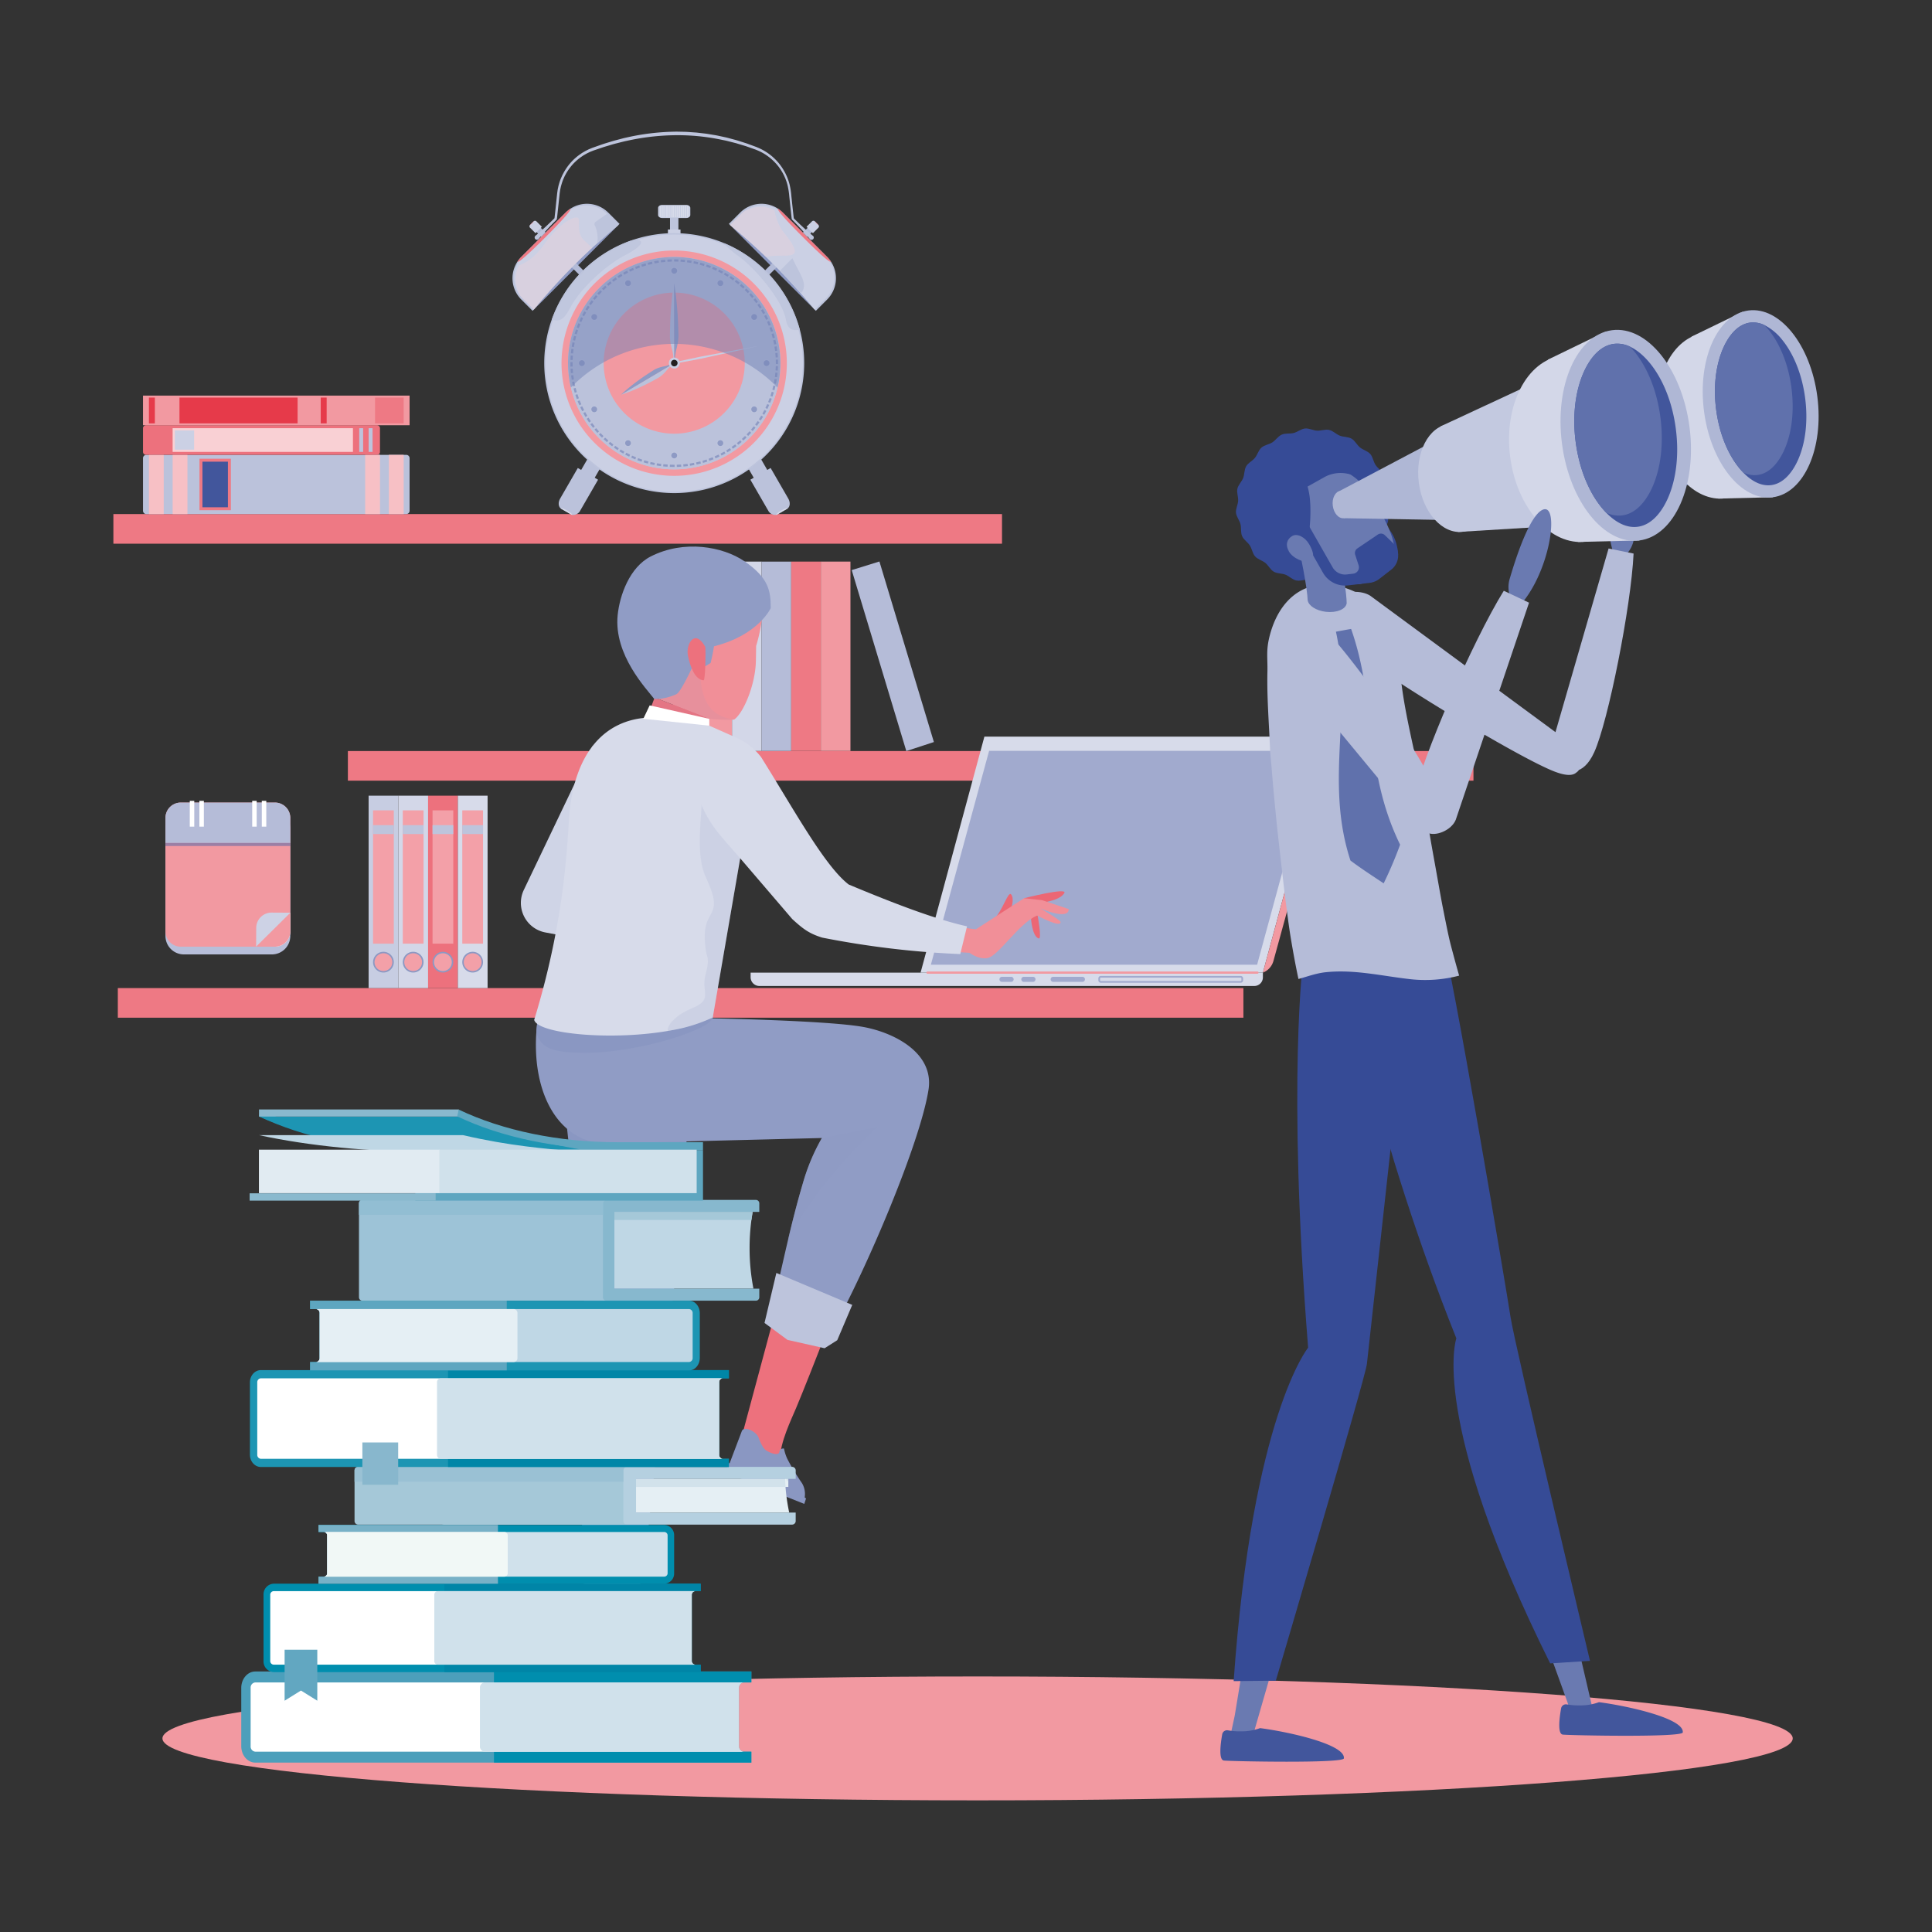 <svg xmlns="http://www.w3.org/2000/svg" xmlns:xlink="http://www.w3.org/1999/xlink" width="900" height="900" viewBox="0 0 900 900"><rect x="0" y="0" width="900" height="900" fill="#333333" stroke="none"/><defs><clipPath id="a"><rect width="794.361" height="777.356" fill="none"/></clipPath><clipPath id="c"><path d="M20.707,174.6a7.158,7.158,0,0,0-7.158,7.16v11.667h58.16V181.762a7.158,7.158,0,0,0-7.158-7.16Z" transform="translate(-13.549 -174.602)" fill="none"/></clipPath><linearGradient id="d" x1="-0.417" y1="24.688" x2="-0.386" y2="24.688" gradientUnits="objectBoundingBox"><stop offset="0" stop-color="#b7bed9"/><stop offset="0.995" stop-color="#b5bcd8"/><stop offset="1" stop-color="#b5bcd8"/></linearGradient><clipPath id="f"><rect width="58.158" height="1.418" fill="none"/></clipPath><clipPath id="g"><rect width="13.799" height="88.21" fill="none"/></clipPath><linearGradient id="h" x1="-21.882" y1="6.542" x2="-21.752" y2="6.542" xlink:href="#d"/><clipPath id="j"><path d="M192.144,115.872l25.431,84.3,12.847-4.2-25.375-84.109Z" transform="translate(-192.144 -111.866)" fill="none"/></clipPath><linearGradient id="k" x1="-8.985" y1="6.535" x2="-8.939" y2="6.535" xlink:href="#d"/><clipPath id="m"><path d="M1.542,0h121.1a1.542,1.542,0,0,1,1.542,1.542V26.055a1.542,1.542,0,0,1-1.542,1.542H1.541A1.541,1.541,0,0,1,0,26.056V1.542A1.542,1.542,0,0,1,1.542,0Z" fill="none"/></clipPath><linearGradient id="n" x1="-0.111" y1="22.713" x2="-0.097" y2="22.713" gradientUnits="objectBoundingBox"><stop offset="0" stop-color="#bdc4dc"/><stop offset="0.995" stop-color="#bbc2db"/><stop offset="1" stop-color="#bbc2db"/></linearGradient><clipPath id="p"><path d="M165.767,92.987l8.247,14.279a3.727,3.727,0,0,0,3.745,2.123,1.767,1.767,0,0,0,.6-.224l4.565-2.639c.086-.048.165-.109.252-.159,1.115-.89,1.269-2.837.277-4.552l-8.245-14.281Z" transform="translate(-165.767 -87.535)" fill="none"/></clipPath><linearGradient id="q" x1="-15.886" y1="28.021" x2="-15.79" y2="28.021" xlink:href="#n"/><clipPath id="s"><path d="M116.545,101.816c-.992,1.715-.838,3.662.279,4.552.084.05.163.111.249.159l4.568,2.639a1.758,1.758,0,0,0,.6.224,3.728,3.728,0,0,0,3.745-2.123l8.245-14.279-9.442-5.452Z" transform="translate(-115.886 -87.535)" fill="none"/></clipPath><linearGradient id="t" x1="-11.089" y1="28.021" x2="-10.993" y2="28.021" xlink:href="#n"/><clipPath id="v"><rect width="2.811" height="5.596" transform="translate(0 1.988) rotate(-45.013)" fill="none"/></clipPath><linearGradient id="w" x1="-25.242" y1="85.341" x2="-25.029" y2="85.341" gradientUnits="objectBoundingBox"><stop offset="0" stop-color="#b3bbd7"/><stop offset="0.005" stop-color="#b2bad6"/><stop offset="0.187" stop-color="#9ca7cb"/><stop offset="0.304" stop-color="#94a0c7"/><stop offset="0.423" stop-color="#c5cbe1"/><stop offset="0.428" stop-color="#c3c9e0"/><stop offset="0.485" stop-color="#b7bed9"/><stop offset="0.54" stop-color="#b3bbd7"/><stop offset="0.767" stop-color="#b3bbd7"/><stop offset="0.963" stop-color="#b3bbd7"/><stop offset="1" stop-color="#b3bbd7"/></linearGradient><clipPath id="x"><rect width="2.812" height="5.595" transform="matrix(0.707, -0.707, 0.707, 0.707, 0, 1.988)" fill="none"/></clipPath><linearGradient id="y" x1="-23.096" y1="87.486" x2="-22.884" y2="87.486" xlink:href="#w"/><clipPath id="aa"><rect width="35.639" height="42.9" fill="none"/></clipPath><clipPath id="ab"><rect width="5.595" height="2.812" transform="translate(0 3.956) rotate(-45)" fill="none"/></clipPath><linearGradient id="ac" x1="-35.91" y1="85.341" x2="-35.697" y2="85.341" xlink:href="#w"/><clipPath id="ad"><rect width="5.598" height="2.811" transform="translate(0 3.958) rotate(-45)" fill="none"/></clipPath><linearGradient id="ae" x1="-38.05" y1="87.473" x2="-37.837" y2="87.473" xlink:href="#w"/><clipPath id="ag"><rect width="30.139" height="23.34" fill="none"/></clipPath><clipPath id="ah"><path d="M122.947,86.711a49.467,49.467,0,1,1,49.465,49.467,49.523,49.523,0,0,1-49.465-49.467m-10.493,0a59.959,59.959,0,1,0,59.958-59.96,59.958,59.958,0,0,0-59.958,59.96" transform="translate(-112.454 -26.751)" fill="none"/></clipPath><linearGradient id="ai" x1="-1.679" y1="6.083" x2="-1.664" y2="6.083" gradientUnits="objectBoundingBox"><stop offset="0" stop-color="#b3bbd7"/><stop offset="0.037" stop-color="#b3bbd7"/><stop offset="0.233" stop-color="#b3bbd7"/><stop offset="0.46" stop-color="#b3bbd7"/><stop offset="0.515" stop-color="#b7bed9"/><stop offset="0.572" stop-color="#c3c9e0"/><stop offset="0.577" stop-color="#c5cbe1"/><stop offset="0.696" stop-color="#94a0c7"/><stop offset="0.813" stop-color="#9ca7cb"/><stop offset="0.995" stop-color="#b2bad6"/><stop offset="1" stop-color="#b3bbd7"/></linearGradient><clipPath id="ak"><path d="M118.316,82.08a49.467,49.467,0,1,0,49.465-49.467A49.524,49.524,0,0,0,118.316,82.08" transform="translate(-118.316 -32.613)" fill="none"/></clipPath><linearGradient id="al" x1="-2.141" y1="7.267" x2="-2.123" y2="7.267" xlink:href="#n"/><clipPath id="an"><rect width="98.934" height="60.85" fill="none"/></clipPath><clipPath id="ao"><rect width="41.623" height="37.488" fill="none"/></clipPath><clipPath id="ap"><rect width="35.181" height="40.463" fill="none"/></clipPath><clipPath id="aq"><rect width="50.428" height="47.208" fill="none"/></clipPath><clipPath id="ar"><rect width="16.679" height="19.706" fill="none"/></clipPath><linearGradient id="as" x1="-6.954" y1="8.461" x2="-6.846" y2="8.461" gradientUnits="objectBoundingBox"><stop offset="0" stop-color="#a7c9d9"/><stop offset="0.863" stop-color="#a7c9d9"/><stop offset="1" stop-color="#88b7cd"/></linearGradient><clipPath id="au"><rect width="41.634" height="52.695" fill="none"/></clipPath><clipPath id="av"><rect width="33.762" height="105.207" fill="none"/></clipPath><clipPath id="ax"><rect width="900" height="900"/></clipPath></defs><g id="aw" clip-path="url(#ax)"><g transform="translate(52.82 61.322)"><g clip-path="url(#a)"><g clip-path="url(#a)"><path d="M772.213,430.887c0,15.938-170.007,28.859-379.722,28.859S12.767,446.825,12.767,430.887s170.009-28.859,379.724-28.859,379.722,12.92,379.722,28.859" transform="translate(10.086 317.61)" fill="#f299a1"/><path d="M71.709,224.275V185.193a8.581,8.581,0,0,0-8.58-8.581h-41a8.583,8.583,0,0,0-8.581,8.581v49.979a8.584,8.584,0,0,0,8.581,8.581h41a8.583,8.583,0,0,0,8.58-8.581Z" transform="translate(10.704 139.527)" fill="#b7bed9"/><path d="M37.167,219.12h8.725a7.156,7.156,0,0,0,7.157-7.158v-8.723Z" transform="translate(29.363 160.563)" fill="#fff"/><path d="M64.549,174.6H20.707a7.155,7.155,0,0,0-7.157,7.158v52.825a7.156,7.156,0,0,0,7.157,7.158H64.549a7.157,7.157,0,0,0,7.158-7.158V181.761a7.156,7.156,0,0,0-7.158-7.158" transform="translate(10.705 137.94)" fill="#f299a1"/><path d="M37.143,219.079l.048-8.723a7.155,7.155,0,0,1,7.2-7.119l8.725.048Z" transform="translate(29.344 160.561)" fill="#cdd2e5"/></g><g transform="translate(24.253 312.541)"><g clip-path="url(#c)"><rect width="58.16" height="18.827" transform="translate(0 0)" fill="url(#d)"/></g></g><g clip-path="url(#a)"><rect width="2.087" height="12.024" transform="translate(35.587 311.739)" fill="#fff"/><rect width="2.087" height="12.024" transform="translate(40.061 311.739)" fill="#fff"/><rect width="2.087" height="12.024" transform="translate(64.666 311.739)" fill="#fff"/><rect width="2.087" height="12.024" transform="translate(69.14 311.739)" fill="#fff"/><g transform="translate(24.253 331.367)" opacity="0.57"><g clip-path="url(#f)"><rect width="58.158" height="1.416" transform="translate(0 0.002)" fill="#5a6ba9"/></g></g><rect width="524.34" height="13.797" transform="translate(2.069 398.965)" fill="#ee7984"/><rect width="13.857" height="89.632" transform="translate(118.893 309.332)" fill="#c7cde2"/><rect width="9.659" height="62.092" transform="translate(120.964 316.175)" fill="#f3a0a8"/><path d="M77.236,218.268a4.829,4.829,0,1,1-4.829-4.829,4.828,4.828,0,0,1,4.829,4.829" transform="translate(53.387 168.621)" fill="#8c98c3"/><path d="M72.1,222.1a4.139,4.139,0,1,1,4.14-4.14,4.145,4.145,0,0,1-4.14,4.14" transform="translate(53.691 168.926)" fill="#f3a0a8"/><rect width="9.659" height="4.14" transform="translate(120.964 323.072)" fill="#bdc4dc"/><rect width="13.857" height="89.632" transform="translate(132.75 309.332)" fill="#d3d7e8"/><rect width="9.659" height="62.092" transform="translate(134.819 316.175)" fill="#f3a0a8"/><path d="M84.976,218.268a4.829,4.829,0,1,1-4.829-4.829,4.828,4.828,0,0,1,4.829,4.829" transform="translate(59.502 168.621)" fill="#8c98c3"/><path d="M79.842,222.1a4.139,4.139,0,1,1,4.14-4.14,4.145,4.145,0,0,1-4.14,4.14" transform="translate(59.806 168.926)" fill="#f3a0a8"/><rect width="9.659" height="4.14" transform="translate(134.819 323.072)" fill="#bdc4dc"/><rect width="13.857" height="89.632" transform="translate(146.606 309.332)" fill="#ed717d"/><rect width="9.659" height="62.092" transform="translate(148.675 316.175)" fill="#f3a0a8"/><path d="M92.717,218.268a4.829,4.829,0,1,1-4.829-4.829,4.828,4.828,0,0,1,4.829,4.829" transform="translate(65.617 168.621)" fill="#8c98c3"/><path d="M87.583,222.1a4.139,4.139,0,1,1,4.14-4.14,4.145,4.145,0,0,1-4.14,4.14" transform="translate(65.922 168.926)" fill="#f3a0a8"/><rect width="9.659" height="4.14" transform="translate(148.675 323.072)" fill="#bdc4dc"/><rect width="13.855" height="89.632" transform="translate(160.463 309.332)" fill="#d7dbea"/><rect width="9.659" height="62.092" transform="translate(162.532 316.175)" fill="#f3a0a8"/><path d="M100.458,218.268a4.829,4.829,0,1,1-4.829-4.829,4.828,4.828,0,0,1,4.829,4.829" transform="translate(71.733 168.621)" fill="#8c98c3"/><path d="M95.324,222.1a4.139,4.139,0,1,1,4.14-4.14,4.145,4.145,0,0,1-4.14,4.14" transform="translate(72.037 168.926)" fill="#f3a0a8"/><rect width="9.659" height="4.14" transform="translate(162.532 323.072)" fill="#bdc4dc"/><rect width="524.34" height="13.797" transform="translate(109.238 288.549)" fill="#ee7984"/><rect width="13.799" height="88.21" transform="translate(288.157 200.289)" fill="#d3d7e8"/><rect width="13.797" height="88.21" transform="translate(260.562 200.289)" fill="#ec6774"/><rect width="13.799" height="88.21" transform="translate(274.358 200.289)" fill="#f299a1"/></g><g transform="translate(301.957 200.291)"><g clip-path="url(#g)"><rect width="13.799" height="88.21" fill="url(#h)"/></g></g><g clip-path="url(#a)"><rect width="13.799" height="88.21" transform="translate(315.754 200.289)" fill="#ee7984"/><rect width="13.799" height="88.21" transform="translate(329.553 200.289)" fill="#f299a1"/></g><g transform="translate(343.942 200.242)"><g clip-path="url(#j)"><rect width="38.278" height="88.305" transform="translate(0)" fill="url(#k)"/></g></g><g clip-path="url(#a)"><rect width="413.953" height="13.797" transform="translate(0 178.161)" fill="#ee7984"/></g><g transform="translate(13.797 150.564)"><g clip-path="url(#m)"><rect width="124.186" height="27.597" transform="translate(0)" fill="url(#n)"/></g></g><g clip-path="url(#a)"><rect width="6.899" height="27.597" transform="translate(16.558 150.564)" fill="#f7c0c5"/><rect width="6.899" height="27.597" transform="translate(27.597 150.564)" fill="#f7c0c5"/><rect width="6.899" height="27.597" transform="translate(117.287 150.564)" fill="#f7c0c5"/><rect width="6.899" height="27.597" transform="translate(128.327 150.564)" fill="#f7c0c5"/><rect width="13.252" height="22.595" transform="translate(40.793 153.065)" fill="#42569c"/><path d="M37.035,109.1H22.4V85.124H37.035Zm-13.252-1.38H35.657V86.5H23.784Z" transform="translate(17.698 67.25)" fill="#ee7984"/><path d="M116.716,90.2H9.087a1.379,1.379,0,0,1-1.378-1.38V77.783A1.379,1.379,0,0,1,9.087,76.4H116.716a1.379,1.379,0,0,1,1.38,1.378V88.822a1.38,1.38,0,0,1-1.38,1.38" transform="translate(6.09 60.361)" fill="#ed717d"/><rect width="83.998" height="11.039" transform="translate(27.597 138.145)" fill="#f9d0d4"/><rect width="8.968" height="8.968" transform="translate(28.633 139.181)" fill="#cbd0e4"/><rect width="1.819" height="11.039" transform="translate(114.527 138.145)" fill="#bdc4dc"/><rect width="1.819" height="11.039" transform="translate(118.918 138.145)" fill="#bdc4dc"/><rect width="124.186" height="13.799" transform="translate(13.797 122.965)" fill="#f299a1"/><rect width="13.337" height="12.016" transform="translate(121.888 123.887)" fill="#ee7984"/><rect width="2.76" height="12.016" transform="translate(96.588 123.887)" fill="#e63a4a"/><rect width="2.76" height="12.016" transform="translate(16.558 123.887)" fill="#e63a4a"/><rect width="55.022" height="12.016" transform="translate(30.787 123.887)" fill="#e63a4a"/><rect width="3.918" height="13.452" transform="translate(259.297 35.217)" fill="#bdc4dc"/><path d="M144.312,34.35V25.479h5.866V34.35a1.934,1.934,0,0,1-1.355,2.048c-.054,0-.106.005-.159.005h-2.837a.925.925,0,0,1-.34-.057,2,2,0,0,1-1.174-2" transform="translate(114.009 20.129)" fill="#cbd0e4"/><path d="M143.585,25.166a2.2,2.2,0,0,1-1.1-.285.959.959,0,0,1-.276-.2,1.183,1.183,0,0,1-.455-.909v-3.3a1.189,1.189,0,0,1,.455-.911,1.058,1.058,0,0,1,.3-.215,2.185,2.185,0,0,1,1.069-.27h11.356a2.219,2.219,0,0,1,1.1.285.994.994,0,0,1,.276.2,1.189,1.189,0,0,1,.455.911v3.3a1.183,1.183,0,0,1-.455.909,1.039,1.039,0,0,1-.3.217,2.172,2.172,0,0,1-1.067.269Z" transform="translate(111.992 15.068)" fill="#bdc4dc"/><path d="M143.361,19.211h11.556a1.726,1.726,0,0,1,.857.224.7.7,0,0,1,.211.154.953.953,0,0,1,.376.743v3.36a.949.949,0,0,1-.376.741.676.676,0,0,1-.211.156,1.726,1.726,0,0,1-.857.224H143.361a1.726,1.726,0,0,1-.857-.224.675.675,0,0,1-.211-.156.944.944,0,0,1-.376-.741v-3.36a.947.947,0,0,1,.376-.743.7.7,0,0,1,.211-.154,1.726,1.726,0,0,1,.857-.224" transform="translate(112.116 15.177)" fill="#d7dbea"/><rect width="0.215" height="5.601" transform="translate(261.148 34.388)" fill="#bdc4dc"/><rect width="0.215" height="5.601" transform="translate(262.111 34.388)" fill="#bdc4dc"/><rect width="0.215" height="5.601" transform="translate(263.074 34.388)" fill="#bdc4dc"/><rect width="0.215" height="5.601" transform="translate(264.037 34.388)" fill="#bdc4dc"/><rect width="0.215" height="5.601" transform="translate(265 34.388)" fill="#bdc4dc"/><rect width="0.215" height="5.601" transform="translate(265.963 34.388)" fill="#bdc4dc"/><rect width="0.215" height="5.601" transform="translate(266.924 34.388)" fill="#bdc4dc"/><path d="M149.658,19.336a.671.671,0,0,1,.211.154v4.844a.645.645,0,0,1-.211.154Z" transform="translate(118.233 15.276)" fill="#bdc4dc"/><path d="M142.337,19.336v5.152a.644.644,0,0,1-.211-.154V19.49a.671.671,0,0,1,.211-.154" transform="translate(112.282 15.276)" fill="#bdc4dc"/><rect width="0.215" height="5.601" transform="translate(255.37 34.388)" fill="#bdc4dc"/><rect width="0.215" height="5.601" transform="translate(256.333 34.388)" fill="#bdc4dc"/><rect width="0.215" height="5.601" transform="translate(257.296 34.388)" fill="#bdc4dc"/><rect width="0.215" height="5.601" transform="translate(258.259 34.388)" fill="#bdc4dc"/><rect width="0.215" height="5.601" transform="translate(259.222 34.388)" fill="#bdc4dc"/><rect width="0.215" height="5.601" transform="translate(260.185 34.388)" fill="#bdc4dc"/><rect width="7.281" height="25.003" transform="translate(291.261 149.053) rotate(-30)" fill="#bbc2db"/></g><g transform="translate(296.726 156.689)"><g clip-path="url(#p)"><rect width="18.679" height="22.15" fill="url(#q)"/></g></g><g clip-path="url(#a)"><path d="M172.466,101.117c.059-.39,1.044-1.253,2.386-2.028,1.48-.854,2.825-1.291,3.032-.992-.086.05-.165.111-.251.159l-4.566,2.637a1.7,1.7,0,0,1-.6.224" transform="translate(136.252 77.425)" fill="#d7dbea"/><rect width="25.003" height="7.281" transform="translate(212.441 167.065) rotate(-60)" fill="#bbc2db"/></g><g transform="translate(207.438 156.689)"><g clip-path="url(#s)"><rect width="18.677" height="22.15" transform="translate(-0.332)" fill="url(#t)"/></g></g><g clip-path="url(#a)"><path d="M121.827,101.117c-.061-.39-1.045-1.253-2.388-2.028-1.479-.854-2.823-1.291-3.031-.992.086.05.165.111.251.159l4.566,2.637a1.7,1.7,0,0,0,.6.224" transform="translate(91.965 77.425)" fill="#d7dbea"/><path d="M148.784,24.321,109.409,63.7a249.665,249.665,0,0,1,39.375-39.375" transform="translate(86.435 19.214)" fill="#8e9ac4"/></g><g transform="translate(213.436 61.128)"><g clip-path="url(#v)"><rect width="8.407" height="8.407" transform="translate(-2.972 2.972) rotate(-45)" fill="url(#w)"/></g></g><g transform="translate(195.402 43.092)"><g clip-path="url(#x)"><rect width="8.407" height="8.407" transform="translate(-2.973 2.973) rotate(-45)" fill="url(#y)"/></g></g><g clip-path="url(#a)"><path d="M111.463,23.4l2.61,2.61L111.1,28.984l-2.61-2.608a.969.969,0,0,1,.086-1.291c.027-.027.052-.055.079-.082l1.439-1.439a1.032,1.032,0,0,1,.19-.156.924.924,0,0,1,1.183-.009" transform="translate(85.541 18.321)" fill="#cbd0e4"/><path d="M110.15,23.311a3.563,3.563,0,0,1-.75.931c-.469.465-.891.8-.958.748.027-.029.052-.057.079-.084l1.439-1.439a1.2,1.2,0,0,1,.19-.156" transform="translate(85.671 18.416)" fill="#ee7984"/><path d="M148.478,22.884l5.256,5.255-.566.566A280.925,280.925,0,0,0,113.793,68.08l-.566.566-5.256-5.255a14.043,14.043,0,0,1-1.8-17.646,14.193,14.193,0,0,1,1.8-2.2l20.657-20.657a14.192,14.192,0,0,1,2.2-1.8,14.043,14.043,0,0,1,17.646,1.8" transform="translate(82.051 14.83)" fill="#bbc2db"/><path d="M152.849,28.387q-4.565,3.74-8.955,7.656-1.646,1.463-3.261,2.954a280.451,280.451,0,0,0-27.156,28.766l-5.11-5.109a13.961,13.961,0,0,1-.211-19.508l20.079-20.08a13.9,13.9,0,0,1,19.357.066c.052.048.1.1.15.147Z" transform="translate(82.369 15.148)" fill="#cbd0e4"/><path d="M129.825,20.071c.614.614-4.71,6.335-11.521,13.146s-12.532,12.136-13.146,11.521l-.009-.013a14.3,14.3,0,0,1,1.8-2.205l20.657-20.655a14.2,14.2,0,0,1,2.205-1.8l.013.009" transform="translate(83.071 15.849)" fill="#ee7984"/><g transform="translate(187.361 40.009)" opacity="0.3"><g clip-path="url(#aa)"><path d="M136.59,32.987c1.346,1.249,2.626,2.458,3.721,3.5a280.446,280.446,0,0,0-27.158,28.766l-5.109-5.109a14.054,14.054,0,0,1-1.4-1.629c-2.071-4.135-3.027-9.077-.294-13.934,0,0,5.751-1.448,11.485-9.5,7.416-10.416,14.311-13.674,15.956-12.5,1.2.854-1.054,6.84,2.794,10.409" transform="translate(-104.67 -22.351)" fill="#f9d0d4"/></g></g><path d="M199.871,63.7,160.5,24.32A249.828,249.828,0,0,1,199.871,63.7" transform="translate(126.795 19.213)" fill="#8e9ac4"/></g><g transform="translate(303.129 61.127)"><g clip-path="url(#ab)"><rect width="8.407" height="8.407" transform="translate(-2.972 2.972) rotate(-45)" fill="url(#ac)"/></g></g><g transform="translate(321.164 43.093)"><g clip-path="url(#ad)"><rect width="8.408" height="8.408" transform="translate(-2.972 2.973) rotate(-45)" fill="url(#ae)"/></g></g><g clip-path="url(#a)"><path d="M185.972,26.375l-2.61,2.61-2.975-2.977L183,23.4a.969.969,0,0,1,1.291.086c.027.027.055.052.082.079L185.807,25a1.032,1.032,0,0,1,.156.19.924.924,0,0,1,.009,1.183" transform="translate(142.509 18.32)" fill="#cbd0e4"/><path d="M184.244,25.062a3.56,3.56,0,0,1-.929-.752c-.467-.467-.8-.891-.748-.956.027.027.055.052.082.079l1.439,1.439a1.125,1.125,0,0,1,.156.19" transform="translate(144.228 18.45)" fill="#ee7984"/><path d="M205.942,63.391l-5.255,5.255-.566-.566a280.925,280.925,0,0,0-39.375-39.375l-.566-.567,5.256-5.254a14.041,14.041,0,0,1,17.646-1.8,14.19,14.19,0,0,1,2.2,1.8l20.657,20.655a14.2,14.2,0,0,1,1.8,2.205,14.043,14.043,0,0,1-1.8,17.646" transform="translate(126.545 14.83)" fill="#bdc4dc"/><path d="M204.981,62.654l-5.112,5.109q-3.053-3.73-6.226-7.339-2.159-2.47-4.384-4.878-2.739-2.983-5.567-5.88-3.176-3.262-6.46-6.421Q169.177,35.5,160.5,28.388l5.109-5.109a14.232,14.232,0,0,1,1.627-1.4,13.864,13.864,0,0,1,17.881,1.185l20.077,20.08a13.906,13.906,0,0,1-.209,19.508" transform="translate(126.796 15.147)" fill="#cbd0e4"/><path d="M197.656,44.737c-.614.616-6.335-4.71-13.146-11.521s-12.136-12.532-11.522-13.146l.014-.009a14.281,14.281,0,0,1,2.2,1.8L195.862,42.52a14.2,14.2,0,0,1,1.8,2.205l-.009.013" transform="translate(136.625 15.849)" fill="#ee7984"/><g transform="translate(287.293 35.052)" opacity="0.3"><g clip-path="url(#ag)"><path d="M177.291,42.907l-.061.014q-8.052-7.746-16.733-14.857l5.109-5.109a14.232,14.232,0,0,1,1.627-1.4c4.135-2.067,9.077-3.023,13.934-.294,0,0,.891,5.991,4.258,10.14,12.09,14.9.5,9.4-8.134,11.5" transform="translate(-160.497 -19.582)" fill="#f9d0d4"/></g></g><path d="M126.488,35.076a14.344,14.344,0,0,0-1.167-8.37,1.267,1.267,0,0,1,.413-1.6l5.32-3.725c.052.048,5.259,5.259,5.259,5.259-3.043,2.493-6.9,5.819-9.825,8.433" transform="translate(98.904 16.894)" fill="#bdc4dc"/><path d="M183.2,49.309s-2.7-3.038-4.18-4.645q-2.739-2.983-5.567-5.878l5.839-5.837c3.19,7.2,7.787,12.138,3.908,16.361" transform="translate(137.033 26.03)" fill="#bdc4dc"/><path d="M231.2,71.386A60.816,60.816,0,0,0,196.021,31.1v0a60.589,60.589,0,0,0-43.5-1.23h-.007A60.552,60.552,0,1,0,231.2,71.386m-58.523,64.457a48.867,48.867,0,1,1,48.868-48.868,48.922,48.922,0,0,1-48.868,48.868" transform="translate(88.576 20.87)" fill="#bdc4dc"/></g><g transform="translate(201.295 47.885)"><g clip-path="url(#ah)"><rect width="119.919" height="119.919" transform="translate(0 0)" fill="url(#ai)"/></g></g><g clip-path="url(#a)"><path d="M172.414,26.751a59.96,59.96,0,1,0,59.96,59.959,59.957,59.957,0,0,0-59.96-59.959m0,109.428A49.467,49.467,0,1,1,221.881,86.71a49.524,49.524,0,0,1-49.467,49.469" transform="translate(88.842 21.134)" fill="#cbd0e4"/><path d="M169.106,30.939A52.481,52.481,0,1,0,221.572,83.4a52.522,52.522,0,0,0-52.465-52.462m0,101.931a49.443,49.443,0,1,1,48.144-38.083,49.553,49.553,0,0,1-48.144,38.083" transform="translate(92.149 24.442)" fill="#f299a1"/></g><g transform="translate(211.788 58.378)"><g clip-path="url(#ak)"><rect width="98.934" height="98.934" transform="translate(0 0)" fill="url(#al)"/></g></g><g clip-path="url(#a)"><path d="M193.314,74.751A32.86,32.86,0,1,1,160.452,41.89a32.859,32.859,0,0,1,32.861,32.861" transform="translate(100.801 33.094)" fill="#f299a1"/><path d="M184.53,55.943s-9.664,2.164-19.343,4.244l-7.1,1.55c-1.14.217-12.181,2.284-12.181,2.284l-.111-.662s10.966-2.331,12.1-2.574l7.148-1.33c9.729-1.844,19.474-3.6,19.474-3.6Z" transform="translate(115.177 44.124)" fill="#c9cee3"/><path d="M133.334,74.574c.761-.26,1.84-.646,3.109-1.151,2.54-1.013,5.843-2.5,9.036-4.173l2.372-1.266c.77-.439,1.547-.838,2.263-1.283a16.961,16.961,0,0,0,3.4-3.3,12.056,12.056,0,0,1,2.5-2.184,4.442,4.442,0,0,1,1.122-.535l-.26-.437L132.12,74.953s.446-.129,1.214-.379" transform="translate(104.377 47.597)" fill="#bbc2db"/><path d="M155.612,60.732a11.974,11.974,0,0,1-3.113,1.147,17.022,17.022,0,0,0-4.525,1.414c-.732.415-1.455.908-2.209,1.373-.741.487-1.493.983-2.246,1.477-3,2-5.882,4.194-7.985,5.939-1.051.874-1.906,1.636-2.5,2.18s-.915.884-.915.884l24.758-14.705-.26-.439a4.394,4.394,0,0,1-1.006.729" transform="translate(104.377 47.404)" fill="#8e9ac4"/><path d="M146.475,41.035c-.154,1.013-.356,2.461-.555,4.194-.4,3.467-.77,8.084-.938,12.688-.036,1.151-.072,2.3-.107,3.435-.011,1.131-.059,2.248-.039,3.324a27.324,27.324,0,0,0,1.056,5.832,19.832,19.832,0,0,1,.584,4.135,7.639,7.639,0,0,1-.1,1.586l.483-.027-.107-36.762s-.109.58-.274,1.595" transform="translate(114.419 31.158)" fill="#bbc2db"/><path d="M146.38,74.6a20.681,20.681,0,0,1,.56-4.194,28.8,28.8,0,0,0,1.022-5.943c.013-1.078-.041-2.187-.059-3.319-.043-1.128-.084-2.275-.127-3.421-.2-4.586-.6-9.161-1.011-12.586-.208-1.713-.421-3.138-.58-4.135s-.283-1.564-.283-1.564l.107,36.762.483-.027a7.313,7.313,0,0,1-.113-1.573" transform="translate(115.265 31.159)" fill="#8e9ac4"/><path d="M144.549,61.351a2.545,2.545,0,1,0,2.545-2.545,2.545,2.545,0,0,0-2.545,2.545" transform="translate(114.197 46.458)" fill="#c9cee3"/><path d="M146.645,62.429a1.527,1.527,0,1,1,1.527-1.527,1.529,1.529,0,0,1-1.527,1.527" transform="translate(114.646 46.907)" fill="#231f20"/><path d="M167.47,129.948h-.175q-1.039,0-2.064-.043l.043-1.019c.669.029,1.344.045,2.021.045h.175Zm1.036-.014-.027-1.019q1.015-.024,2.019-.091l.07,1.015q-1.028.07-2.062.095m-4.307-.082c-.691-.043-1.375-.1-2.057-.175l.107-1.011q1,.1,2.014.17Zm7.4-.091-.091-1.015q1.01-.091,2.01-.222l.132,1.01c-.678.09-1.364.165-2.051.227m-10.482-.2c-.684-.088-1.366-.19-2.041-.306l.172-1q.993.172,2,.3Zm13.556-.168-.154-1.006q1-.156,1.991-.351l.2,1q-1.01.2-2.035.358m-16.613-.324q-1.018-.2-2.019-.437l.236-.992q.983.236,1.976.428Zm19.66-.247-.218-.993c.661-.145,1.314-.306,1.964-.478l.261.985q-.993.266-2.007.487m-22.68-.442q-1-.26-1.989-.567l.3-.972q.964.3,1.942.555Zm25.68-.32-.281-.979q.972-.282,1.93-.6l.324.965q-.977.33-1.973.618m-28.653-.562q-.985-.328-1.951-.7l.363-.951q.945.36,1.908.68Zm31.6-.4-.345-.958c.634-.229,1.26-.469,1.881-.725l.387.942c-.634.26-1.274.508-1.922.741m-34.517-.68c-.641-.261-1.274-.533-1.9-.822l.424-.924q.918.422,1.86.8Zm37.388-.462-.408-.933q.926-.4,1.833-.845l.446.915q-.924.451-1.871.863m-40.225-.8q-.932-.451-1.842-.942l.483-.9q.889.481,1.8.922Zm43.016-.524-.465-.9q.9-.465,1.776-.961l.5.884q-.9.51-1.813.981m-45.764-.915q-.9-.51-1.777-1.056l.537-.863q.859.534,1.742,1.033Zm48.468-.587-.523-.874c.578-.347,1.149-.7,1.711-1.074l.558.852c-.573.376-1.156.743-1.747,1.1M140.915,122.1q-.865-.567-1.706-1.169l.592-.827q.822.591,1.67,1.142Zm53.72-.644-.578-.838q.832-.575,1.64-1.181l.612.813q-.824.62-1.674,1.206m-56.26-1.133q-.827-.62-1.627-1.274l.644-.788c.521.428,1.053.841,1.593,1.246Zm58.75-.7-.628-.8c.532-.415,1.051-.845,1.564-1.282l.66.773q-.781.671-1.6,1.309m-61.17-1.235q-.787-.669-1.543-1.375l.693-.745q.741.69,1.511,1.346Zm63.546-.754-.68-.759c.5-.449,1-.911,1.479-1.38l.711.73q-.741.72-1.509,1.409m-65.839-1.33q-.741-.717-1.452-1.468l.739-.7q.7.736,1.421,1.437Zm68.08-.805-.727-.714c.473-.483.936-.972,1.389-1.473l.755.684q-.7.765-1.418,1.5m-70.233-1.419q-.7-.763-1.357-1.556l.784-.653c.43.517.874,1.026,1.326,1.525Zm72.335-.856-.77-.668c.442-.508.874-1.029,1.292-1.556l.8.634c-.431.539-.87,1.069-1.321,1.59m-74.343-1.5q-.644-.806-1.253-1.638l.822-.6c.4.546.807,1.079,1.226,1.606Zm76.3-.908-.809-.616q.612-.806,1.19-1.636l.836.582q-.591.848-1.217,1.67m-78.15-1.57q-.591-.846-1.146-1.715l.857-.548q.542.851,1.122,1.679Zm79.948-.954-.847-.566q.561-.84,1.085-1.708l.872.526q-.537.886-1.11,1.747m-81.639-1.636q-.537-.881-1.035-1.785l.891-.49q.489.883,1.013,1.745Zm83.275-1-.883-.508q.5-.875.974-1.774l.9.469q-.478.921-.993,1.813m-84.8-1.69q-.478-.91-.918-1.844l.92-.435q.432.916.9,1.808Zm86.258-1.045-.913-.451q.448-.908.856-1.835l.933.41c-.277.632-.571,1.258-.875,1.876m-87.605-1.736q-.419-.94-.8-1.9l.947-.374q.371.94.78,1.86Zm88.891-1.092-.942-.39q.389-.934.738-1.887l.956.349q-.357.975-.752,1.928M121.919,98.32q-.357-.967-.675-1.953l.97-.31q.309.964.661,1.91Zm91.153-1.131-.963-.331q.328-.956.614-1.931l.976.286c-.193.666-.4,1.323-.626,1.976M120.94,95.381q-.3-.985-.548-1.991l.988-.249q.247.983.535,1.949Zm93.04-1.162L213,93.952q.266-.972.487-1.96l.993.224q-.228,1.01-.5,2M120.15,92.386q-.228-1-.415-2.023l1-.184q.183,1,.408,1.98ZM214.692,91.2l-1-.2c.136-.659.254-1.321.36-1.989l1.006.158q-.161,1.026-.367,2.033m-95.134-1.86q-.166-1.015-.286-2.044l1.011-.12q.118,1.007.279,2Zm95.65-1.194-1.008-.138q.137-1,.231-2.007l1.013.093c-.064.689-.143,1.371-.236,2.051m-96.047-1.878q-.1-1.023-.154-2.059l1.017-.055q.054,1.015.152,2.016Zm96.368-1.2L214.511,85q.075-1,.1-2.019l1.019.03q-.029,1.036-.106,2.064m-96.564-1.89q-.027-.792-.029-1.591l0-.474,1.019.011,0,.464c0,.521.011,1.042.027,1.559Zm96.688-1.206-1.018-.007,0-.378c0-.551-.009-1.1-.029-1.647l1.019-.034q.03.838.029,1.683Zm-95.675-1.86-1.019-.03c.021-.691.059-1.38.107-2.062l1.015.073q-.073,1-.1,2.019m94.585-1.181c-.038-.675-.089-1.348-.156-2.014l1.015-.1c.066.682.12,1.369.156,2.059Zm-94.395-1.846-1.013-.095q.1-1.031.238-2.051l1.008.14q-.137,1-.233,2.007m94.13-1.174c-.082-.671-.175-1.339-.285-2l1-.165q.166,1.015.29,2.042ZM120.55,74.081l-1.006-.161q.164-1.023.371-2.032l1,.2q-.2.985-.362,1.989m93.289-1.165q-.185-1-.414-1.978l.993-.229q.234,1,.421,2.023ZM121.126,71.1l-.993-.226c.152-.673.319-1.343.5-2l.983.268q-.266.972-.489,1.96m92.063-1.149q-.25-.983-.539-1.948l.974-.294q.3.988.551,1.991Zm-91.3-1.785-.977-.288q.3-1,.63-1.973l.963.331q-.328.956-.616,1.93m90.457-1.128q-.314-.964-.664-1.91l.954-.354q.357.967.678,1.949Zm-89.5-1.758-.956-.353c.24-.648.492-1.292.757-1.926l.94.392q-.392.934-.741,1.887m88.474-1.1q-.371-.937-.784-1.856l.929-.417q.422.94.8,1.9Zm-87.331-1.72-.931-.412q.419-.948.879-1.874l.911.453q-.448.9-.859,1.833m86.127-1.053q-.432-.913-.9-1.806l.9-.474q.478.913.92,1.844Zm-84.808-1.684-.9-.471q.481-.918,1-1.811l.881.51q-.507.875-.977,1.772m83.427-1.008q-.491-.883-1.017-1.745l.87-.532c.358.587.7,1.18,1.036,1.783ZM126.8,57.087l-.87-.53q.537-.883,1.112-1.743l.847.566q-.561.84-1.088,1.708m80.384-.965q-.545-.851-1.126-1.675l.834-.587c.394.562.777,1.135,1.149,1.713ZM128.46,54.543l-.834-.582q.593-.848,1.219-1.67l.809.618q-.612.806-1.194,1.634m77.012-.918q-.6-.814-1.233-1.6l.8-.635q.644.8,1.257,1.636Zm-75.2-1.513-.795-.635c.428-.539.87-1.067,1.321-1.586l.768.668q-.663.763-1.294,1.554m73.323-.872q-.65-.773-1.33-1.522l.752-.686q.7.763,1.359,1.554ZM132.244,49.8l-.754-.684c.462-.508.936-1.01,1.419-1.5l.725.714q-.712.72-1.391,1.468m69.336-.822q-.7-.733-1.425-1.436l.707-.732q.744.717,1.457,1.464Zm-67.228-1.357-.709-.73q.741-.72,1.513-1.407l.677.759q-.755.674-1.48,1.378m65.069-.773q-.744-.687-1.513-1.343l.659-.775q.787.669,1.547,1.371Zm-62.828-1.267-.661-.775q.784-.669,1.6-1.307l.626.8q-.795.623-1.564,1.28m60.537-.721q-.784-.639-1.6-1.242l.609-.816q.83.618,1.631,1.269Zm-58.17-1.174-.61-.814q.824-.618,1.677-1.2l.576.84q-.835.572-1.643,1.176m55.759-.664q-.824-.588-1.674-1.14l.555-.854q.867.564,1.709,1.164ZM141.441,41.95l-.557-.852q.862-.564,1.749-1.092l.521.874q-.87.518-1.713,1.07m50.749-.61c-.571-.356-1.155-.7-1.742-1.033l.5-.886q.9.507,1.779,1.053Zm-48.162-.967-.5-.886q.9-.507,1.815-.977l.464.906q-.9.459-1.776.958m45.533-.553q-.894-.478-1.808-.916l.442-.918q.934.451,1.844.936Zm-42.855-.854-.444-.916q.926-.448,1.872-.859l.4.934q-.926.4-1.833.841m40.132-.492q-.921-.419-1.862-.8l.381-.945q.961.389,1.9.816Zm-37.37-.739-.385-.943c.635-.258,1.276-.5,1.924-.736l.344.958q-.951.341-1.883.721m34.565-.43q-.948-.36-1.912-.678l.32-.967q.983.328,1.951.693Zm-31.726-.623-.324-.967q.977-.328,1.973-.612l.281.977q-.975.282-1.93.6m28.848-.363q-.964-.3-1.946-.551l.256-.985q1,.26,1.987.562Zm-25.943-.507-.261-.985q1-.263,2.008-.483l.217.993q-.991.217-1.964.474m23.016-.288q-.98-.231-1.976-.424l.193-1c.677.129,1.351.274,2.019.433Zm-20.063-.39-.2-1q1.01-.2,2.035-.353l.152,1.006q-1,.153-1.992.347m17.091-.213q-.993-.169-2-.3l.127-1.01q1.028.129,2.044.3Zm-14.1-.276-.131-1.008q1.02-.134,2.053-.224l.088,1.015q-1.012.089-2.01.217m11.095-.138c-.668-.068-1.339-.125-2.016-.166l.064-1.017q1.034.064,2.057.172Zm-8.077-.156-.068-1.017c.686-.043,1.373-.075,2.064-.091l.023,1.019q-1.015.021-2.019.09m5.053-.063c-.643-.025-1.287-.039-1.935-.039l-.059-.689.05-.328h.005c.669,0,1.325.013,1.978.039Z" transform="translate(93.961 26.255)" fill="#8e9ac4"/><path d="M148.544,37.011a1.8,1.8,0,1,1-1.8-1.8,1.8,1.8,0,0,1,1.8,1.8" transform="translate(114.51 27.818)" fill="#bdc4dc"/><path d="M147.9,36.813a1.349,1.349,0,1,1-1.35-1.35,1.349,1.349,0,0,1,1.35,1.35" transform="translate(114.709 28.016)" fill="#8e9ac4"/><path d="M136.288,39.331a1.8,1.8,0,1,1-2.458-.659,1.8,1.8,0,0,1,2.458.659" transform="translate(105.018 30.362)" fill="#bdc4dc"/><path d="M135.7,39.358a1.349,1.349,0,1,1-1.844-.494,1.348,1.348,0,0,1,1.844.494" transform="translate(105.216 30.56)" fill="#8e9ac4"/><path d="M126.833,47.469a1.8,1.8,0,1,1-2.458.659,1.8,1.8,0,0,1,2.458-.659" transform="translate(98.069 37.31)" fill="#bdc4dc"/><path d="M126.409,47.66a1.349,1.349,0,1,1-1.844.494,1.349,1.349,0,0,1,1.844-.494" transform="translate(98.267 37.509)" fill="#8e9ac4"/><path d="M122.714,59.243a1.8,1.8,0,1,1-1.8,1.8,1.8,1.8,0,0,1,1.8-1.8" transform="translate(95.525 46.803)" fill="#bdc4dc"/><path d="M122.516,59.494a1.349,1.349,0,1,1-1.35,1.35,1.351,1.351,0,0,1,1.35-1.35" transform="translate(95.724 47.001)" fill="#8e9ac4"/><path d="M125.034,71.5a1.8,1.8,0,1,1-.659,2.458,1.8,1.8,0,0,1,.659-2.458" transform="translate(98.069 56.295)" fill="#bdc4dc"/><path d="M125.06,71.691a1.35,1.35,0,1,1-.494,1.842,1.349,1.349,0,0,1,.494-1.842" transform="translate(98.267 56.494)" fill="#8e9ac4"/><path d="M133.172,80.954a1.8,1.8,0,1,1,.659,2.458,1.8,1.8,0,0,1-.659-2.458" transform="translate(105.017 63.245)" fill="#bdc4dc"/><path d="M133.363,80.98a1.349,1.349,0,1,1,.494,1.844,1.349,1.349,0,0,1-.494-1.844" transform="translate(105.216 63.442)" fill="#8e9ac4"/><path d="M144.946,85.073a1.8,1.8,0,1,1,1.8,1.8,1.8,1.8,0,0,1-1.8-1.8" transform="translate(114.51 65.788)" fill="#bdc4dc"/><path d="M145.2,84.875a1.349,1.349,0,1,1,1.35,1.35,1.349,1.349,0,0,1-1.35-1.35" transform="translate(114.709 65.986)" fill="#8e9ac4"/><path d="M157.2,82.753a1.8,1.8,0,1,1,2.458.659,1.8,1.8,0,0,1-2.458-.659" transform="translate(124.002 63.245)" fill="#bdc4dc"/><path d="M157.394,82.329a1.349,1.349,0,1,1,1.842.494,1.349,1.349,0,0,1-1.842-.494" transform="translate(124.201 63.443)" fill="#8e9ac4"/><path d="M166.657,74.614a1.8,1.8,0,1,1,2.458-.657,1.8,1.8,0,0,1-2.458.657" transform="translate(130.952 56.295)" fill="#bdc4dc"/><path d="M166.684,74.027a1.35,1.35,0,1,1,1.842-.494,1.349,1.349,0,0,1-1.842.494" transform="translate(131.15 56.494)" fill="#8e9ac4"/><path d="M170.776,62.841a1.8,1.8,0,1,1,1.8-1.8,1.8,1.8,0,0,1-1.8,1.8" transform="translate(133.495 46.803)" fill="#bdc4dc"/><path d="M170.578,62.191a1.348,1.348,0,1,1,1.35-1.35,1.35,1.35,0,0,1-1.35,1.35" transform="translate(133.694 47.002)" fill="#8e9ac4"/><path d="M168.456,50.584a1.8,1.8,0,1,1,.659-2.458,1.8,1.8,0,0,1-.659,2.458" transform="translate(130.952 37.311)" fill="#bdc4dc"/><path d="M168.032,50a1.349,1.349,0,1,1,.494-1.844A1.35,1.35,0,0,1,168.032,50" transform="translate(131.15 37.509)" fill="#8e9ac4"/><path d="M160.318,41.13a1.8,1.8,0,1,1-.659-2.458,1.8,1.8,0,0,1,.659,2.458" transform="translate(124.003 30.362)" fill="#bdc4dc"/><path d="M159.73,40.706a1.349,1.349,0,1,1-.494-1.844,1.349,1.349,0,0,1,.494,1.844" transform="translate(124.201 30.56)" fill="#8e9ac4"/><g transform="translate(211.788 58.378)" opacity="0.5"><g clip-path="url(#an)"><path d="M217.25,82.08a49.423,49.423,0,0,1-1.323,11.383,67.111,67.111,0,0,0-96.289,0A49.469,49.469,0,1,1,217.25,82.08" transform="translate(-118.316 -32.613)" fill="#7281b6"/></g></g><g transform="translate(204.198 50.43)" opacity="0.8"><g clip-path="url(#ao)"><path d="M147.825,35.537C140,39.61,128.7,49.628,123.755,57.907c-2.814,4.708-4.139,9.1-9.679,7.373a60.86,60.86,0,0,1,36.892-36.8h.005c4.47-1.1,9.145.659-3.149,7.058" transform="translate(-114.076 -28.173)" fill="#bdc4dc"/></g></g><g transform="translate(284.597 51.968)" opacity="0.8"><g clip-path="url(#ap)"><path d="M194.172,69.32c-2.789.435-5.554.444-6.458-4.57-1.735-9.62-14.972-24.59-22.146-29.716-3.866-2.766-5.834-4.71-6.577-6A60.821,60.821,0,0,1,194.172,69.32" transform="translate(-158.991 -29.032)" fill="#bdc4dc"/></g></g><path d="M239.262,48.531c-1.486-1.2-2.9-2.458-4.3-3.738-.7-.637-1.389-1.287-2.073-1.94s-1.357-1.316-2.035-1.976l-.5-.5-.007-.005-.041-.329-.159-1.4-.31-2.814-.6-5.631a36.754,36.754,0,0,0-.872-5.665,25.811,25.811,0,0,0-5.29-10.178,26.274,26.274,0,0,0-4.235-3.936,24.571,24.571,0,0,0-5.023-2.878l-.668-.288c-.22-.1-.442-.17-.666-.256L211.146,6.5l-2.674-.985-2.715-.866L204.4,4.217c-.227-.07-.455-.147-.682-.211l-.687-.186-2.755-.737c-.462-.118-.917-.258-1.38-.358l-1.4-.306-2.789-.6c-.934-.181-1.876-.319-2.812-.48l-1.409-.233-.7-.116L189.075.9,186.239.573c-.474-.052-.945-.12-1.419-.158L183.4.317l-2.846-.2c-.952-.05-1.9-.05-2.855-.077l-1.427-.03L175.553,0c-.238,0-.474.013-.714.018a109.251,109.251,0,0,0-22.613,2.767c-.934.186-1.847.444-2.766.686L146.7,4.2c-.915.251-1.817.551-2.724.823s-1.819.555-2.723.847l-2.685.947-1.343.473-.671.236c-.224.082-.448.183-.671.274l-.671.277c-.224.093-.449.183-.664.3l-1.3.652L132,9.759l-.313.186-.3.206-.6.412a25.538,25.538,0,0,0-4.334,3.847,26.081,26.081,0,0,0-3.329,4.738c-.218.43-.465.847-.666,1.287l-.592,1.325a26.431,26.431,0,0,0-.931,2.742l-.2.7-.15.709-.154.709c-.023.118-.052.236-.073.354l-.05.36-.2,1.434-.145,1.409-.594,5.633-.308,2.814-.158,1.4-.041.315-.5.49c-1.346,1.323-2.7,2.635-4.092,3.915s-2.794,2.549-4.255,3.759a1.226,1.226,0,0,0-.134.138,1.053,1.053,0,1,0,1.618,1.348c1.214-1.457,2.485-2.859,3.77-4.242s2.6-2.744,3.926-4.088l.5-.5.125-.125a.963.963,0,0,0,.129-.218.867.867,0,0,0,.05-.192l.013-.093.045-.363.165-1.412.3-2.817.6-5.635.149-1.409.193-1.369.048-.344c.018-.113.048-.226.072-.338l.143-.677.143-.675.193-.664a25.17,25.17,0,0,1,.891-2.617l.562-1.262c.193-.417.428-.816.639-1.224a25.292,25.292,0,0,1,3.213-4.482,24.508,24.508,0,0,1,4.156-3.614l.571-.387.286-.193.3-.172,1.194-.687,1.24-.605a6.547,6.547,0,0,1,.628-.276l.641-.258c.215-.084.422-.175.643-.252l.668-.229,1.332-.453,2.667-.908c.9-.277,1.8-.535,2.7-.806s1.794-.548,2.7-.784l2.732-.687c.908-.227,1.813-.471,2.735-.644a109.552,109.552,0,0,1,22.3-2.624A99.876,99.876,0,0,1,197.18,3.881l1.376.279c.46.093.911.224,1.366.335l2.728.689.682.172c.226.061.448.134.673.2l1.346.406,2.7.816,2.655.936,1.326.467c.22.081.448.15.66.24l.635.267a23.338,23.338,0,0,1,4.819,2.681,25.282,25.282,0,0,1,4.09,3.709,23.664,23.664,0,0,1,3.14,4.55l.328.612c.107.2.193.421.29.63l.281.632.143.317.118.326.473,1.3.385,1.334a34.86,34.86,0,0,1,.868,5.515l.594,5.635.3,2.817.159,1.412.048.362.013.106a.832.832,0,0,0,.081.226.84.84,0,0,0,.1.14l.124.127.494.5c.657.675,1.323,1.343,1.967,2.033s1.3,1.371,1.93,2.069c1.273,1.394,2.524,2.807,3.705,4.284a.991.991,0,0,0,.163.161,1.055,1.055,0,0,0,1.325-1.643M118.927,40.27a.554.554,0,0,1,.068-.064Z" transform="translate(86.613 0)" fill="#bdc4dc"/><path d="M210.066,267.38H369.528l29.729-109.938H239.794Z" transform="translate(165.956 124.383)" fill="#d7dbea"/><path d="M212.744,260.765H364.722l27.131-99.625H239.875Z" transform="translate(168.072 127.304)" fill="#a1aace"/><path d="M165.831,218.86H404.473v2.234a4.008,4.008,0,0,1-4.022,3.994h-230.5A4.1,4.1,0,0,1,165.831,221Z" transform="translate(131.01 172.904)" fill="#d7dbea"/><path d="M328.879,157.442l1.144,4.208a10.9,10.9,0,0,1-.007,5.741l-25.961,94.574a8.117,8.117,0,0,1-4.9,5.415Z" transform="translate(236.335 124.382)" fill="#f299a1"/><path d="M322.624,220.516a.342.342,0,0,1,.344.34v.893a.342.342,0,0,1-.344.34H257.471a.342.342,0,0,1-.344-.34v-.893a.342.342,0,0,1,.344-.34Zm-65.153,2.361h65.153a1.133,1.133,0,0,0,1.135-1.128v-.893a1.133,1.133,0,0,0-1.135-1.128H257.471a1.134,1.134,0,0,0-1.137,1.128v.893a1.134,1.134,0,0,0,1.137,1.128" transform="translate(202.509 173.59)" fill="#a1aace"/><path d="M245.073,222.309h13.69a1.181,1.181,0,0,0,0-2.361h-13.69a1.181,1.181,0,0,0,0,2.361" transform="translate(192.682 173.763)" fill="#a1aace"/><path d="M237.44,222.309h4.319a1.181,1.181,0,0,0,0-2.361H237.44a1.181,1.181,0,0,0,0,2.361" transform="translate(186.652 173.763)" fill="#a1aace"/><path d="M231.752,222.309h4.319a1.181,1.181,0,0,0,0-2.361h-4.319a1.181,1.181,0,0,0,0,2.361" transform="translate(182.158 173.763)" fill="#a1aace"/><path d="M212.1,219.589h153.68a.507.507,0,1,0,0-1.013H212.1a.507.507,0,1,0,0,1.013" transform="translate(167.16 172.679)" fill="#f299a1"/><path d="M193.348,158.294c-.433,10.848-5.844,23.612-10.119,26.551a77.675,77.675,0,0,1-11.572-.335L146.2,174.574c.057-.2.106-.392.143-.584.759-3.6-1.029-6.736-5.363-11.624a32.979,32.979,0,0,1-6.637-24.5c1.822-14.922,9.981-27.556,31.363-24.779,21.359,2.773,30.439,11.365,31.476,15.4-.924,13.681-3.3,20.644-3.7,22.083,0,0-.073,6.176-.134,7.717" transform="translate(105.932 89.038)" fill="#f18f98"/><path d="M165.384,178.171c2.613-7.575,5.667-16.642,6.834-20.968-2.053-.823-25.452-9.935-25.452-9.935-4.454,12.475-9.313,21.013-13.388,26.686Z" transform="translate(105.371 116.345)" fill="#ed717d"/><g transform="translate(238.749 247.307)" opacity="0.1"><g clip-path="url(#aq)"><path d="M146.766,154.464c-4.454,12.475-9.315,21.013-13.388,26.684l32.006,4.219c2.613-7.575,5.665-16.644,6.834-20.968a101.857,101.857,0,0,0,10.842.353l.023,0c.4-.013.652-.023.707-.02l.014,0c-6.739-.947-10.029-3.777-11.934-6.605-3.15-4.679-3.815-10.815-3.956-17.712L150.8,138.159l-3.9,15.72-.143.584,1.307.51-1.3-.508" transform="translate(-133.378 -138.159)" fill="#8e9ac4"/></g></g><path d="M176.185,154.437c-.469,3.274-1.565,7.751-1.565,7.751l-2.5,1.557-4.008-4.013s-6.963,15.935-9.489,17.057c-6.133,2.724-10.314,2.134-10.314,2.134-3.571-4.656-18.835-20.458-17.014-38.929.911-9.235,5.567-22.37,15.364-27.378,15.586-7.969,33.686-4.609,43.642,2.178,11.49,7.831,12.267,13.941,12.312,21.851,0,0-5.646,12.58-26.428,17.793" transform="translate(103.607 85.308)" fill="#909cc5"/><path d="M149.586,139.915c1.01,5.153,3.32,11.306,7.327,11.512.741.1,1.067-12.917.759-15.591-4.919-8.753-9.113-1.171-8.086,4.079" transform="translate(118.052 104.153)" fill="#ed717d"/><path d="M143.4,465.544V449.3l11.069-104.406h-29.9c-.607,32.745.285,100.66.285,100.66s-2.268,16.5-3.632,19.989Z" transform="translate(95.764 272.474)" fill="#ed717d"/><path d="M120.436,424.238s-2.61-4.09,1.96-14.837c2.143-5.041,6.489-4.719,10.262-4.645,3.913.075,7.862.557,9.877,4.149,2.592,4.617,3.152.764,4.509,9.373.564,3.568.242,6.487-.548,6.261l.111,4.217H119.437l-.129-4.131Z" transform="translate(94.256 319.74)" fill="#8a97c2"/><path d="M117.338,252.819l9.58,87.285q-.381,6.5-.877,13c-2.082,27.006.533,74.968-.748,114.309h29.424L168.44,340.1l7.144-84.8Z" transform="translate(92.699 199.732)" fill="#8a97c2"/><path d="M148.433,391.481l-16.126.884-12.145-4.749.363-24.011,35.725,4.615-2.875,18.058Z" transform="translate(94.93 287.255)" fill="#bdc4dc"/><path d="M162.352,394.637l19.006,7.726c0-.077.933-5.093.934-5.168.041-7.683,5.195-18.192,7.468-23.607,6.752-16.089,20.965-53.207,32.867-83.313l-29.4-10.479Z" transform="translate(128.261 221.044)" fill="#ed717d"/><path d="M166.826,338.858,161.2,353.681l-.448-.188-1.466,4.446,18.194,7.241.666-2.019.573,1.409a3.228,3.228,0,0,0,1.763,1.8L196,372.549l.848-2.576c-.224-.109-.754-.243-.61-.727a9.8,9.8,0,0,0-1.33-6.4,101.87,101.87,0,0,1-6.82-11.3,20.493,20.493,0,0,1-1.536-4.794s-1.949-.251-2.123,1.5c-.181,1.779-3.251,1.21-6.3-.687-1.706-1.063-3.406-5.862-3.406-5.862-.823-2.737-7-5.927-7.9-2.841" transform="translate(125.841 266.704)" fill="#8a97c2"/><path d="M141.859,294.9l101.319-2.535a94.354,94.354,0,0,0-8.828,21c-2.821,9.525-5.028,18.367-6.951,26.516-2.751,11.635-4.878,21.842-7.262,30.534l27.851,11.732c16.187-29.063,41.067-87.829,44.869-112.329,2.671-17.168-16.146-26.6-30.371-29.184-16.432-3.011-70.185-4.006-70.185-4.006v-.2l-.081-5.791v-.014l-.1-7.276H113.641a99.92,99.92,0,0,0-3.474,19.676c-1.991,28.477,10.149,50.81,31.692,51.886" transform="translate(86.866 176.444)" fill="#909cc5"/><path d="M197.433,332.094,180.17,328.21l-10.72-7.9,5.52-23.294L210.323,311.9l-6.992,16.452Z" transform="translate(133.869 234.646)" fill="#bdc4dc"/><path d="M270.9,438.085h-3.639a2.39,2.39,0,0,1-2.175-2.553V408.37a2.394,2.394,0,0,1,2.175-2.547H270.9v-5.089H39.82c-3.61,0-6.541,3.426-6.541,7.636v27.162c0,4.219,2.93,7.645,6.541,7.645H270.9Z" transform="translate(26.291 316.588)" fill="#4c9fbb"/><path d="M218.941,438.085H215.3a2.39,2.39,0,0,1-2.175-2.553V408.37a2.394,2.394,0,0,1,2.175-2.547h3.639v-5.089H99.042v42.443h119.9Z" transform="translate(78.245 316.588)" fill="#008eae"/><path d="M263.154,433.287V406.125a2.394,2.394,0,0,1,2.175-2.547H37.895a2.393,2.393,0,0,0-2.177,2.547v27.162a2.391,2.391,0,0,0,2.177,2.553H265.329a2.392,2.392,0,0,1-2.175-2.553" transform="translate(28.218 318.835)" fill="#fff"/><path d="M216.012,433.287V406.125a2.394,2.394,0,0,1,2.175-2.547H97.568a2.393,2.393,0,0,0-2.178,2.547v27.162a2.391,2.391,0,0,0,2.178,2.553H218.187a2.392,2.392,0,0,1-2.175-2.553" transform="translate(75.36 318.835)" fill="#d0e1eb"/><path d="M242.709,415.6h-2.6a1.664,1.664,0,0,1-1.559-1.74V383.107a1.664,1.664,0,0,1,1.559-1.743h2.6v-3.48H43.756a4.975,4.975,0,0,0-4.681,5.223v30.751a4.973,4.973,0,0,0,4.681,5.218H242.709Z" transform="translate(30.87 298.536)" fill="#008eae"/><path d="M205.537,415.6h-2.6a1.664,1.664,0,0,1-1.559-1.74V383.107a1.664,1.664,0,0,1,1.559-1.743h2.6v-3.48H86.127v41.192h119.41Z" transform="translate(68.042 298.536)" fill="#0085a7"/><path d="M237.172,412.322V381.571a1.664,1.664,0,0,1,1.559-1.743H42.378a1.666,1.666,0,0,0-1.559,1.743v30.751a1.665,1.665,0,0,0,1.559,1.74H238.731a1.663,1.663,0,0,1-1.559-1.74" transform="translate(32.248 300.072)" fill="#fff"/><path d="M203.442,412.322V381.571A1.664,1.664,0,0,1,205,379.828H85.071a1.661,1.661,0,0,0-1.557,1.743v30.751a1.66,1.66,0,0,0,1.557,1.74H205a1.663,1.663,0,0,1-1.559-1.74" transform="translate(65.978 300.072)" fill="#d0e1eb"/><path d="M59.786,418.825l-7.615-4.738-7.611,4.738V395.065H59.786Z" transform="translate(35.203 312.109)" fill="#62a7c1"/><path d="M53.374,386.683h2.54a1.587,1.587,0,0,0,1.514-1.645V367.525a1.594,1.594,0,0,0-1.514-1.65h-2.54V362.6h161.12a4.757,4.757,0,0,1,4.559,4.93v17.514a4.754,4.754,0,0,1-4.559,4.93H53.374Z" transform="translate(42.167 286.457)" fill="#008eae"/><path d="M53.374,386.683h2.54a1.587,1.587,0,0,0,1.514-1.645V367.525a1.594,1.594,0,0,0-1.514-1.65h-2.54V362.6h83.6v27.373h-83.6Z" transform="translate(42.167 286.457)" fill="#78b1c7"/><path d="M56.308,383.592V366.077a1.594,1.594,0,0,0-1.516-1.649h158.58a1.594,1.594,0,0,1,1.52,1.649v17.515a1.589,1.589,0,0,1-1.52,1.645H54.792a1.588,1.588,0,0,0,1.516-1.645" transform="translate(43.287 287.905)" fill="#d0e1eb"/><path d="M56.308,383.592V366.077a1.594,1.594,0,0,0-1.516-1.649h84.1a1.593,1.593,0,0,1,1.518,1.649v17.515a1.587,1.587,0,0,1-1.518,1.645h-84.1a1.588,1.588,0,0,0,1.516-1.645" transform="translate(43.287 287.905)" fill="#f1f8f6"/><path d="M243.68,352.646c-.5,2.63-.888.464-1.151-1.7-.27-2.227-.412-4.454-.412-1.473a89.325,89.325,0,0,0,1.98,18.878H89.531v-15.7Z" transform="translate(70.731 274.952)" fill="#e5eff4"/><rect width="1.509" height="3.734" transform="translate(312.904 627.595)" fill="#e5eff4"/><path d="M237.452,350.609h-.9c.132.707.281,1.21.449,1.21.14,0,.29-.347.455-1.21m-.9,0h0Zm-.605,0H97.415v3.734h138.73c-.091-1.233-.161-2.477-.2-3.734" transform="translate(76.96 276.988)" fill="#d2e2eb"/><path d="M86.861,347.479h162a1.684,1.684,0,0,1,1.76,1.6v4H176.242v15.7h74.374v4a1.685,1.685,0,0,1-1.76,1.606h-162a1.687,1.687,0,0,1-1.765-1.606V349.077a1.687,1.687,0,0,1,1.765-1.6" transform="translate(67.228 274.515)" fill="#b5d0e0"/><path d="M64.52,347.479H189.768a1.689,1.689,0,0,0-1.767,1.6v23.709a1.69,1.69,0,0,0,1.767,1.606H64.52a1.688,1.688,0,0,1-1.761-1.606V349.077a1.687,1.687,0,0,1,1.761-1.6" transform="translate(49.581 274.515)" fill="#a5c8d8"/><path d="M64.52,347.479H189.768a1.689,1.689,0,0,0-1.767,1.6v5.34H62.759v-5.34a1.687,1.687,0,0,1,1.761-1.6" transform="translate(49.581 274.515)" fill="#9ac1d4"/><path d="M258.645,363.625H255.8a1.823,1.823,0,0,1-1.708-1.91V328.024a1.822,1.822,0,0,1,1.708-1.908h2.848V322.3H40.654c-2.826,0-5.121,2.563-5.121,5.723v33.692c0,3.159,2.295,5.717,5.121,5.717h217.99Z" transform="translate(28.072 254.624)" fill="#1d95b3"/><path d="M217.917,363.625h-2.848a1.823,1.823,0,0,1-1.708-1.91V328.024a1.822,1.822,0,0,1,1.708-1.908h2.848V322.3H87.086v45.132H217.917Z" transform="translate(68.8 254.624)" fill="#0086a7"/><path d="M252.583,360.032V326.34a1.82,1.82,0,0,1,1.708-1.908H39.148a1.821,1.821,0,0,0-1.706,1.908v33.692a1.823,1.823,0,0,0,1.706,1.91H254.29a1.822,1.822,0,0,1-1.708-1.91" transform="translate(29.58 256.308)" fill="#fff"/><path d="M215.626,360.032V326.34a1.82,1.82,0,0,1,1.708-1.908H85.93a1.82,1.82,0,0,0-1.708,1.908v33.692a1.822,1.822,0,0,0,1.708,1.91h131.4a1.822,1.822,0,0,1-1.708-1.91" transform="translate(66.537 256.308)" fill="#d0e1eb"/></g><g transform="translate(115.984 610.621)"><g clip-path="url(#ar)"><rect width="16.679" height="19.706" fill="url(#as)"/></g></g><g clip-path="url(#a)"><path d="M228.1,281.136a99.65,99.65,0,0,0-1.419,16.878,98.107,98.107,0,0,0,1.8,18.874H88.208V281.136Z" transform="translate(69.686 222.103)" fill="#bfd7e5"/><path d="M166.607,281.136q-.317,1.842-.567,3.738h0q.255-1.893.566-3.738" transform="translate(131.175 222.103)" fill="#cadde8"/><path d="M222.444,281.136H95.362v3.738H221.879c.163-1.262.354-2.51.566-3.738" transform="translate(75.338 222.103)" fill="#a5c8d8"/><path d="M85.787,278.006h147a1.6,1.6,0,0,1,1.6,1.6v4h-67.5v35.756h67.5v4a1.6,1.6,0,0,1-1.6,1.6h-147a1.6,1.6,0,0,1-1.606-1.6V279.608a1.6,1.6,0,0,1,1.606-1.6" transform="translate(66.505 219.63)" fill="#87b8ce"/><path d="M65.513,278.006H179.17a1.6,1.6,0,0,0-1.6,1.6v43.755a1.6,1.6,0,0,0,1.6,1.6H65.513a1.6,1.6,0,0,1-1.6-1.6V279.608a1.6,1.6,0,0,1,1.6-1.6" transform="translate(50.491 219.63)" fill="#9dc3d7"/><path d="M65.513,278.006H179.17a1.6,1.6,0,0,0-1.6,1.6v5.334H63.911v-5.334a1.6,1.6,0,0,1,1.6-1.6" transform="translate(50.491 219.63)" fill="#92bed3"/><path d="M51.2,332.809h2.78a1.828,1.828,0,0,0,1.667-1.949V310.081a1.834,1.834,0,0,0-1.667-1.951H51.2v-3.893H227.733c2.762,0,4.994,2.621,4.994,5.844V330.86c0,3.229-2.232,5.85-4.994,5.85H51.2Z" transform="translate(40.447 240.353)" fill="#1d95b3"/><path d="M51.2,332.809h2.78a1.828,1.828,0,0,0,1.667-1.949V310.081a1.834,1.834,0,0,0-1.667-1.951H51.2v-3.893h91.6V336.71H51.2Z" transform="translate(40.447 240.353)" fill="#5ea6c0"/><path d="M54.415,329.142V308.363a1.834,1.834,0,0,0-1.663-1.951H226.507a1.833,1.833,0,0,1,1.663,1.951v20.779a1.826,1.826,0,0,1-1.663,1.949H52.752a1.828,1.828,0,0,0,1.663-1.949" transform="translate(41.675 242.072)" fill="#bfd7e5"/><path d="M54.415,329.142V308.363a1.834,1.834,0,0,0-1.663-1.951H144.9a1.829,1.829,0,0,1,1.661,1.951v20.779a1.823,1.823,0,0,1-1.661,1.949H52.752a1.828,1.828,0,0,0,1.663-1.949" transform="translate(41.675 242.072)" fill="#e5eff4"/><path d="M112.3,273.005V269.7c-27.047,0-53.221-5.4-73.7-15.19l-.705,3.14c20.694,9.906,47.119,15.358,74.4,15.358" transform="translate(29.937 201.066)" fill="#1d95b3"/><rect width="134.015" height="3.662" transform="translate(140.644 470.77)" fill="#5ea6c0"/><rect width="134.015" height="23.542" transform="translate(140.644 474.432)" fill="#5ea6c0"/><path d="M118.21,271.621H187.3c-16.83-3.3-32.177-5.281-54.384-15.3H37.895c23.276,9.842,51.366,15.226,80.315,15.3" transform="translate(29.938 202.496)" fill="#1d95b3"/><path d="M118.21,269.006H187.3c-16.83-1.7-32.177-2.712-54.384-7.853H37.895c23.276,5.05,51.366,7.815,80.315,7.853" transform="translate(29.938 206.316)" fill="#bfd7e5"/><rect width="86.642" height="3.406" transform="translate(63.471 494.568)" fill="#8ab9ce"/><rect width="93.124" height="3.308" transform="translate(67.833 455.506)" fill="#8ab9ce"/><path d="M163.888,273.005V269.7c-27.044,0-53.214-5.4-73.7-15.19l-.707,3.14c20.7,9.906,47.122,15.358,74.4,15.358" transform="translate(70.696 201.066)" fill="#5ea6c0"/><rect width="84.294" height="20.251" transform="translate(67.797 474.241)" fill="#e1ebf2"/><rect width="119.876" height="20.251" transform="translate(151.842 474.241)" fill="#d0e1eb"/><g transform="translate(314.267 463.63)" opacity="0.5"><g clip-path="url(#au)"><path d="M175.566,311.7c9.158-17.777,23.691-35.312,41.636-52.695l-25.857,5.182a94.455,94.455,0,0,0-8.83,21c-2.821,9.525-5.028,18.367-6.949,26.516" transform="translate(-175.566 -259.008)" fill="#8e9ac4"/></g></g><path d="M110.073,243.017c1.894,7.575,7.67,9.652,23.068,9.652,24.022,0,57.623-10.579,59.067-16.246.013-.082.027-.15.039-.218a21.253,21.253,0,0,0-.122-5.572v-.014a30.382,30.382,0,0,0-2.03-7.276H113.547a100.052,100.052,0,0,0-3.474,19.676" transform="translate(86.96 176.444)" fill="#8a97c2"/><path d="M237.64,203.582s15.136.077,18.136-5.093c1.6-2.751-18.8,2.451-18.8,2.451Z" transform="translate(187.218 156.176)" fill="#ec6774"/><path d="M233.13,214.995s7.214-12.555,4.3-16.348c-1.487-1.939-3.924,7.774-8.562,12.127Z" transform="translate(180.812 156.735)" fill="#ec6774"/><path d="M238.778,204.964s.483,8.918,3.671,9.8c1.536.426-.571-10.871-.571-10.871Z" transform="translate(188.639 161.083)" fill="#ec6774"/><path d="M201.172,202.153c15.187,5.918,30.282,10.686,41.7,11.812l22.4-14.462,8.3.872,12.552,4.181c-.061,5.519-13.348-.392-13.348-.392s9.457,5.467,9.53,6.383c.24,3.039-10.971-3.025-10.971-3.025-8.66,3.9-17.809,18.657-22.923,19.807-3.457.777-6.918-1.28-8.58-2.409-13.062-.533-26.1-3.278-38.655-5.776Z" transform="translate(158.93 157.612)" fill="#f18f98"/><path d="M139.564,159.774,107.418,227.02a14,14,0,0,0,10.037,19.8l56.373,10.627Z" transform="translate(83.774 126.225)" fill="#cfd4e6"/><path d="M109.509,293.32c1.622,6.594,37.1,9.947,64.3,4.783a74.137,74.137,0,0,0,18.885-5.914l12.781-74.15,24.253,28.315c4.865,4.428,7.659,6.689,13.939,8.639a421.532,421.532,0,0,0,64.328,7.672l3.152-12.92c-14.635-3.229-34.141-10.713-55.12-19.483-11.223-8.622-25.467-34.861-40.823-59.38a30.16,30.16,0,0,0-11.419-8.979l-14.279-6.335-26.584-3.093c-20.82,1.035-33.9,16.472-36.844,43.07-1.117,10.124-1.008,47.09-16.568,97.776" transform="translate(86.514 120.458)" fill="#d7dbea"/><path d="M168.638,158.762l-30.729-3.218,2.959-6.229,27.77,6.272Z" transform="translate(108.951 117.962)" fill="#fff"/><g transform="translate(258.227 313.703)" opacity="0.15"><g clip-path="url(#av)"><path d="M144.432,280.457l1.922-.349A74.208,74.208,0,0,0,165.24,274.2l12.781-74.15c-8.288-9.7-13.33-14.138-18-24.794-.437,9.265-2.361,24.126,1.849,33.309,5.572,12.154,4.278,14.281,1.743,18.9s-2.329,9.537-1.743,14.565,2.139,3.938,0,12.208,3.632,11.467-6.009,15.534c-10.9,4.6-12.178,10.133-11.433,10.69" transform="translate(-144.259 -175.25)" fill="#909cc5"/></g></g><path d="M350.362,324.049c1.36-6.687,3.906-10.532,9.407-12.015a11.06,11.06,0,0,1,13.647,8.17l39.592,169.912a5.1,5.1,0,0,1-9.852,2.653l-2.207-7.208C360.47,372.87,347.274,347.793,350.362,324.049" transform="translate(276.453 246.211)" fill="#6a7ab1"/><path d="M327.864,244.791c1.409-20.832,11.721-25.8,19.228-26.616a11.467,11.467,0,0,1,1.507-.448,11.06,11.06,0,0,1,13.2,8.871l30.665,171.749a5.1,5.1,0,0,1-6.571,5.757,17.681,17.681,0,0,1-14.343-11.188c-12.355-32.05-45.518-121.038-43.687-148.126" transform="translate(258.962 171.814)" fill="#bfc5dd"/><path d="M327.214,322.509c4.45-5.173,8.547-7.289,14.073-5.9a11.062,11.062,0,0,1,7.926,13.79L300.87,498.033a5.1,5.1,0,0,1-9.9-2.49l1.591-7.37c19.651-118.118,20.369-146.445,34.648-165.665" transform="translate(229.785 249.8)" fill="#6a7ab1"/><path d="M313.895,240.084c7.008-19.667,18.283-21.656,25.73-20.4a11.2,11.2,0,0,1,1.572-.021,11.061,11.061,0,0,1,10.3,12.12L334.4,405.408a5.1,5.1,0,0,1-7.887,3.759,17.684,17.684,0,0,1-10.771-14.66c-3.193-34.2-10.966-128.849-1.853-154.423" transform="translate(244.599 173.32)" fill="#bfc5dd"/><path d="M297.585,416.973a24.644,24.644,0,0,0,8.99-1.5c13.1,1.692,39.8,7.547,39.044,14.093-.279,2.413-52.267,1.389-55.881,1.011-2.547-.267-1.588-7.806-.8-12.237a2.284,2.284,0,0,1,2.678-1.829,31.8,31.8,0,0,0,5.968.464" transform="translate(227.594 328.23)" fill="#42569c"/><path d="M385.78,410.221a24.644,24.644,0,0,0,8.99-1.5c13.1,1.692,39.8,7.547,39.044,14.093-.279,2.413-52.267,1.389-55.883,1.011-2.547-.267-1.586-7.806-.8-12.237a2.283,2.283,0,0,1,2.678-1.829,31.8,31.8,0,0,0,5.968.464" transform="translate(297.269 322.896)" fill="#42569c"/><path d="M319.569,219.386s16.735,84.827,53.57,176.664c0,0-13.183,37.048,43.7,151.42l18.552-1.171S400.2,398.483,398.385,386.18s-28.186-167.92-31.8-175.97Z" transform="translate(252.466 166.07)" fill="#364b96"/><path d="M324.063,218.056s-7.76,57.4,2.17,181.977c0,0-25.943,31.644-34.694,155.331l19.647-.206s41.788-141.29,42.427-147.539,21.722-196.936,21.722-196.936Z" transform="translate(230.321 166.444)" fill="#364b96"/><path d="M394.973,131.728a13.373,13.373,0,0,0,6.145-10.18c.893-10.694,1.9-30.915-2.741-35.623-6.378-6.476-14.32,27.165-5.413,47.081Z" transform="translate(307.307 67.238)" fill="#6a7ab1"/><path d="M320.993,141.373c-10.346-10.268-.5-17.945-.324-18.273,2.107-3.825,10.624-4.4,15.068-1.466L431.546,192.2c1.649.984,2.237,8.757,1.31,10.439a3.555,3.555,0,0,1-1.264,1.319c-3.347,3.022-11.63-1.022-15.786-3.007-20.41-9.748-81.36-46.224-94.814-59.575" transform="translate(249.857 94.625)" fill="#b5bcd8"/><path d="M412.546,110.85c-1.183,24.808-11.823,78.217-18.337,92.548-5.4,11.889-12.543,8.435-12.881,8.386-3.967-.564-8.016-6.927-6.96-11.572L400.9,108.478Z" transform="translate(295.624 85.7)" fill="#b5bcd8"/><path d="M309.949,273.7c-.6-4.341-1.165-8.768-1.69-13.11-.345-2.871-.668-5.852-1-8.664-.75-6.4-1.482-12.894-2.182-19.2-.333-2.986-.634-6.113-.909-8.9-.684-6.9-1.377-14.444-1.885-20.949-.22-2.812-.584-5.835-.662-7.742-.51-12.448-1.53-24.692-1.26-36.516.158-6.911-.745-10.019,1.117-17.12,5.563-21.212,22.59-29.945,42.812-18.659a20.808,20.808,0,0,1,3.641,2.533c8.032,7.953,14.317,12.382,14.078,25.631-.261,14.562,4.625,34.662,7.991,50.371.206.963.8,4.679,1.2,6.781.564,2.984,1.264,6.759,1.913,10.353.909,5.028,1.976,10.672,2.893,16.046.553,3.244,1.2,6.9,1.822,10.346,1.11,6.088,2.216,12.442,3.337,18.595.311,1.713.643,3.5.988,5.207.267,1.317.514,2.615.777,3.924.625,3.106,1.278,6.38,1.953,9.421.591,2.658,1.24,5.053,1.931,7.633.925,3.464,1.872,6.9,2.864,10.361a62.609,62.609,0,0,1-23.277,1.591c-13.119-1.522-25.76-4.566-38.942-3.174-4.416.467-8.408,2-12.639,3.147-1.4-6.589-2.615-13.235-3.709-19.91-.433-2.64-.8-5.324-1.167-7.992" transform="translate(237.228 93.125)" fill="#b5bcd8"/><path d="M360.748,98.581c-.755-1.722-2.617-2.828-3.6-4.364-1.01-1.575-1.239-3.727-2.456-5.094-1.239-1.393-3.351-1.867-4.774-3.032s-2.323-3.15-3.915-4.081-3.757-.734-5.479-1.407-3.172-2.28-4.982-2.678-3.789.456-5.644.347c-1.835-.109-3.711-1.192-5.565-1.008-1.822.183-3.449,1.607-5.259,2.084-1.763.464-3.881.014-5.6.77s-2.826,2.615-4.362,3.6c-1.577,1.008-3.729,1.237-5.1,2.454-1.393,1.239-1.867,3.353-3.032,4.776s-3.15,2.323-4.081,3.915-.734,3.757-1.407,5.477-2.28,3.174-2.678,4.982.456,3.791.347,5.646c-.107,1.835-1.19,3.711-1.006,5.565.181,1.822,1.606,3.448,2.082,5.259.464,1.763.014,3.881.77,5.6s2.617,2.826,3.6,4.362c1.008,1.577,1.239,3.727,2.456,5.1,1.239,1.393,3.351,1.867,4.774,3.032s2.323,3.15,3.915,4.079,3.757.736,5.479,1.409,3.172,2.28,4.982,2.676,3.789-.455,5.644-.345c1.835.107,3.711,1.19,5.565,1.006,1.822-.181,3.448-1.606,5.259-2.082,1.763-.464,3.881-.014,5.6-.77s2.826-2.617,4.362-3.6c1.577-1.01,3.727-1.239,5.1-2.456,1.393-1.239,1.867-3.351,3.032-4.774s3.15-2.323,4.079-3.917.736-3.755,1.409-5.477,2.28-3.172,2.678-4.982-.456-3.789-.347-5.644c.107-1.837,1.19-3.711,1.006-5.565-.181-1.822-1.606-3.449-2.082-5.259-.464-1.763-.014-3.881-.77-5.6" transform="translate(230.794 61.023)" fill="#364b96"/><path d="M339.187,116.783s-.016-8.261-5.735-13.42-5.22,3.039-5.22,3.039Z" transform="translate(259.301 80.312)" fill="#364b96"/><path d="M305.913,110.79c.618.553,10.674,11.7,12.981,11.069,3.165-.865-1.684-10.629-1.684-10.629Z" transform="translate(241.677 87.526)" fill="#364b96"/><path d="M339.207,99.277s.607-7.765-3.72-11.474c-4.11-3.523-10.183-6.609-26.05,3.36a5.558,5.558,0,0,0-2.2,6.752l2.792,7.046Z" transform="translate(242.412 66.696)" fill="#364b96"/><path d="M311.826,122.166c5.5,9.605,10.76,17.157,18.9,18.967a21,21,0,0,0,16.44-2.941c5.907-3.847,7.756-8.46,7.169-13.814-.666-6.138-4.529-13.248-9.133-21.3C336.579,88,324.716,84.6,315.5,89.866s-12.3,17.22-3.673,32.3" transform="translate(242.328 69.16)" fill="#6a7ab1"/><path d="M307.948,107.3l17.811-3.961c.544,2.438,5.3,25.71,5.469,34.68-.328,2.81-4.67,4.609-9.7,4.022-4.52-.53-8.025-2.81-8.454-5.306l-.021,0c-.1-5.379-3.213-20.913-5.107-29.433" transform="translate(243.285 81.639)" fill="#6a7ab1"/><path d="M312.292,129.156a8.708,8.708,0,0,0,6.79-5.569c2.676-6.732,2.733-19.055,1.908-24.326-1.45-9.274-4.822-10.55-4.822-10.55S300.43,96.5,299.123,103.3c-1.956,10.182,13.169,25.857,13.169,25.857" transform="translate(236.175 70.083)" fill="#364b96"/><path d="M312.237,101.082,324.808,123.1a6.664,6.664,0,0,0,6.566,3.319l3.052-.356a3,3,0,0,0,2.5-3.9l-1.595-4.917a2.6,2.6,0,0,1,1.015-2.954l9.523-6.453a2.6,2.6,0,0,1,3.263.281l3.678,3.55a8.286,8.286,0,0,1-.673,12.505l-5.533,4.3a9.183,9.183,0,0,1-4.036,1.79,3.348,3.348,0,0,1-.335.059l-.2.023h-.009l-2.356.276v0l-7.7.9a11.8,11.8,0,0,1-11.619-5.873L307.78,103.627Z" transform="translate(243.152 79.857)" fill="#364b96"/><path d="M306.345,112.645c1.853,3.278,7.475,5.628,9.849,4.285s1.464-4.334-.388-7.609-5.51-5.255-7.883-3.913-3.43,3.961-1.577,7.237" transform="translate(241.273 82.938)" fill="#6a7ab1"/><path d="M311.057,98.6l9.763-5.472A15.614,15.614,0,0,1,331.6,91.458l4.994,1.027-9.684-6.573L317.4,87.375l-9.548,6.333Z" transform="translate(243.208 67.873)" fill="#364b96"/><path d="M372.577,89.7c.605,4.658-1.495,8.771-4.69,9.186S361.61,95.863,361,91.206s1.495-8.769,4.69-9.185,6.278,3.023,6.883,7.681" transform="translate(285.119 64.771)" fill="#364b96"/><path d="M363.664,91.376,407.5,70.59l4.629,35.609-45.753,1.72-4.5-8.725Z" transform="translate(285.89 55.768)" fill="#364b96"/><path d="M411.553,88.579c1.6,12.308-3.949,23.175-12.394,24.274s-16.588-7.991-18.188-20.3,3.949-23.177,12.394-24.274,16.588,7.991,18.188,20.3" transform="translate(300.757 53.872)" fill="#4a5da1"/><path d="M388,77.768,431.872,57.36l10.679,61.235-47.382,2.891L383.275,98.432Z" transform="translate(302.795 45.316)" fill="#4a5da1"/><path d="M454.966,87.548c2.762,21.244-6.816,40-21.393,41.9s-28.631-13.792-31.393-35.036,6.816-40,21.393-41.9S452.2,66.3,454.966,87.548" transform="translate(317.356 41.363)" fill="#d3d7e8"/><path d="M414.314,58.468l23.933-11.619,13.9,86.465-25.458.61-20.532-39.79Z" transform="translate(320.872 37.011)" fill="#d3d7e8"/><path d="M467,86.679c3.124,24.029-6.161,45.046-20.737,46.938s-28.925-16.049-32.049-40.077,6.161-45.046,20.737-46.94S463.875,62.648,467,86.679" transform="translate(326.759 36.707)" fill="#afb7d5"/><path d="M458.812,84.9c1.377,10.6.211,20.8-3.288,28.724-1.788,4.035-5.782,10.935-12.518,11.811-5.325.693-9.965-2.694-13.031-5.846-.807-.831-1.513-1.654-2.087-2.372-5.409-6.766-9.152-16.334-10.531-26.929s-.2-20.8,3.3-28.726c1.779-4.04,5.78-10.942,12.514-11.818a11.978,11.978,0,0,1,6.652,1.138,25.106,25.106,0,0,1,8.47,7.088C453.7,64.734,457.434,74.3,458.812,84.9" transform="translate(329.276 39.226)" fill="#42569c"/><path d="M452.438,80.188c1.377,10.6.211,20.8-3.288,28.724-1.781,4.035-5.782,10.935-12.518,11.811a12,12,0,0,1-6.657-1.137c-.807-.831-1.513-1.654-2.087-2.372-5.409-6.764-9.152-16.332-10.531-26.929s-.2-20.8,3.3-28.724c1.781-4.042,5.782-10.942,12.516-11.818a11.962,11.962,0,0,1,6.652,1.137c.815.838,1.518,1.654,2.1,2.379,5.409,6.764,9.143,16.327,10.522,26.929" transform="translate(329.276 39.226)" fill="#6071ac"/><path d="M326.076,99.3c.455,3.5-1.124,6.6-3.528,6.909s-4.72-2.275-5.177-5.778,1.124-6.6,3.528-6.908,4.722,2.273,5.177,5.776" transform="translate(250.668 73.864)" fill="#afb7d5"/><path d="M318.573,105.779l51.155-27.035,5.211,40.084-53.241-.965-3.328-6.918Z" transform="translate(251.519 62.209)" fill="#afb7d5"/><path d="M374.289,98.994c1.8,13.855-4.446,26.088-13.951,27.325s-18.673-8.995-20.474-22.85,4.446-26.09,13.953-27.325,18.672,8.995,20.473,22.85" transform="translate(268.255 60.076)" fill="#c3c9e0"/><path d="M347.777,86.824l49.383-22.973,12.022,68.93-53.334,3.252-13.391-25.95Z" transform="translate(270.548 50.444)" fill="#c3c9e0"/><path d="M423.157,97.832c3.108,23.915-7.674,45.03-24.081,47.162s-32.229-15.525-35.337-39.44,7.674-45.028,24.081-47.162,32.229,15.525,35.337,39.44" transform="translate(286.939 45.994)" fill="#d3d7e8"/><path d="M377.4,65.1l26.938-13.08,15.648,97.331-28.656.687-23.111-44.79Z" transform="translate(290.898 41.096)" fill="#d3d7e8"/><path d="M436.7,96.855c3.516,27.049-6.936,50.706-23.344,52.838s-32.559-18.067-36.074-45.116,6.935-50.7,23.344-52.838S433.186,69.806,436.7,96.855" transform="translate(297.524 40.753)" fill="#afb7d5"/><path d="M427.486,94.851c1.55,11.927.238,23.415-3.7,32.335-2.012,4.541-6.507,12.308-14.089,13.294-5.995.779-11.216-3.034-14.669-6.582-.909-.936-1.7-1.863-2.35-2.671-6.09-7.615-10.3-18.385-11.852-30.312s-.231-23.415,3.709-32.335c2-4.548,6.507-12.317,14.089-13.3a13.459,13.459,0,0,1,7.486,1.28c4.165,1.922,7.522,5.469,9.534,7.978,6.09,7.617,10.293,18.38,11.845,30.314" transform="translate(300.358 43.59)" fill="#42569c"/><path d="M420.312,89.549c1.55,11.927.238,23.415-3.7,32.335-2,4.539-6.507,12.308-14.089,13.294a13.535,13.535,0,0,1-7.495-1.28c-.908-.936-1.7-1.863-2.35-2.671-6.088-7.615-10.3-18.385-11.852-30.312s-.231-23.415,3.709-32.335c2-4.548,6.507-12.317,14.089-13.3a13.475,13.475,0,0,1,7.486,1.282c.918.943,1.709,1.862,2.359,2.676,6.09,7.617,10.293,18.38,11.845,30.314" transform="translate(300.358 43.589)" fill="#6071ac"/><path d="M318.157,130.707c7.975,36.507-5.411,69.32,6.768,106.6,4.992,3.752,10.275,7.16,15.473,10.626a189.268,189.268,0,0,0,7.658-18.018c-17.147-35.158-10.8-66.4-22.826-100.494-2.365.392-4.717.852-7.072,1.289" transform="translate(251.35 102.243)" fill="#6071ac"/><path d="M322.5,129.029c-9.859-8.58-17.422,1.088-17.743,1.28-3.738,2.259-4.391,10.1-1.59,13.916l67.482,81.564c.936,1.425,3.639-.261,5.284-1.255a3.892,3.892,0,0,0,1.294-1.271c2.971-3.322,3.562-8.8,2.093-12.63-7.656-19.937-44-70.446-56.821-81.6" transform="translate(238.144 99.136)" fill="#b5bcd8"/><path d="M365.682,142.519a13.372,13.372,0,0,1-2.085-11.707c3-10.3,9.319-29.537,15.335-32.27,8.275-3.759,3.623,30.495-11.834,45.891Z" transform="translate(286.825 77.624)" fill="#6a7ab1"/><path d="M380.557,119.486c-14.517,23.381-38.634,79.076-41.876,96.443-2.69,14.406,5.775,15.985,6.1,16.166,3.854,2.11,11.419-1.006,13.4-5.937l34.134-101.124Z" transform="translate(267.149 94.396)" fill="#b5bcd8"/></g></g></g></g></svg>